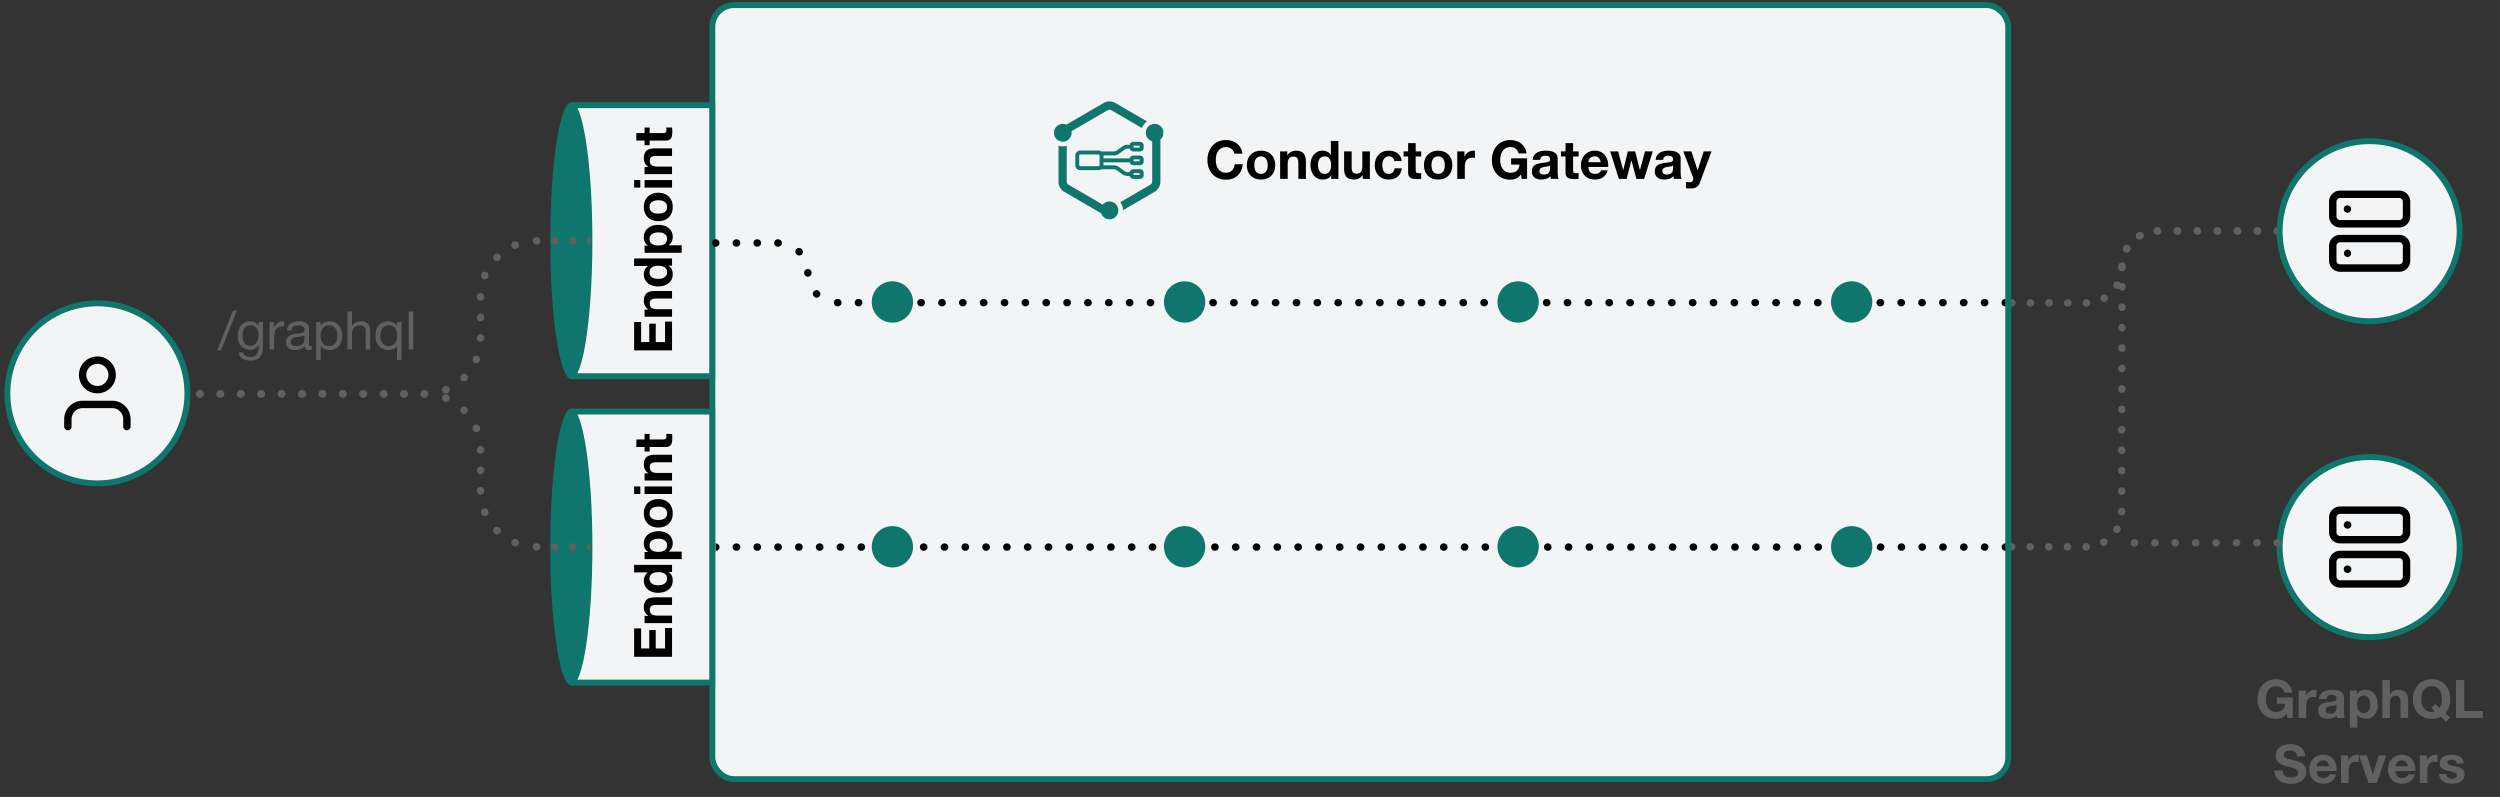 <?xml version="1.0" encoding="utf-8"?>
<svg viewBox="0 0 847 270" fill="none" xmlns="http://www.w3.org/2000/svg">
  <rect x="0" y="0" width="847" height="270" fill="#333333" stroke="none"/>
  <defs>
    <clipPath id="a">
      <path fill="#fff" transform="translate(357.143 34.353)" d="M0 0h36.982v39.941H0z" />
    </clipPath>
  </defs>
  <path fill-rule="evenodd" clip-rule="evenodd"
    d="M706.864 101.395h.04a1.248 1.248 0 0 1 1.252 1.246 1.252 1.252 0 0 1-1.248 1.254h-.093a1.249 1.249 0 1 1 .004-2.5h.045Zm-5.028 1.246a1.25 1.25 0 0 1-1.252 1.249h-.089c-.69 0-1.249-.56-1.248-1.251a1.253 1.253 0 0 1 1.252-1.249h.089c.691.001 1.25.561 1.248 1.251Zm-6.319-.004a1.253 1.253 0 0 1-1.253 1.249h-.089a1.25 1.25 0 0 1 .005-2.5h.089c.69 0 1.249.56 1.248 1.251Zm-6.32-.005a1.252 1.252 0 0 1-1.252 1.249h-.089a1.249 1.249 0 1 1 .004-2.5h.089c.69 0 1.249.56 1.248 1.251Zm-6.32-.005a1.251 1.251 0 0 1-1.252 1.249h-.044c-.691 0-1.249-.56-1.248-1.251a1.252 1.252 0 0 1 1.252-1.249h.044a1.249 1.249 0 0 1 1.248 1.251Zm28.871-.943a1.25 1.25 0 0 1 .464-1.706l.069-.04a1.25 1.25 0 1 1 1.257 2.16l-.084.049a1.25 1.25 0 0 1-1.706-.463Zm4.872-3.924a1.25 1.25 0 0 1-.449-1.71l.04-.068a1.25 1.25 0 1 1 2.168 1.243l-.049.085a1.25 1.25 0 0 1-1.71.45Zm2.258-5.832a1.249 1.249 0 0 1-1.246-1.254v-.042c0-.06.005-.12.013-.178a1.306 1.306 0 0 1-.013-.178V90.224a1.252 1.252 0 0 1 1.255-1.247c.69.002 1.248.563 1.245 1.254v.042c0 .06-.004.12-.012.178.008.058.012.118.012.178V90.681a1.25 1.25 0 0 1-1.254 1.247Zm.968-6.54a1.249 1.249 0 0 1-.462-1.705l.049-.085a1.25 1.25 0 1 1 2.159 1.259l-.04.069a1.25 1.25 0 0 1-1.706.463Zm3.924-4.868a1.25 1.25 0 0 1 .451-1.71l.084-.048a1.25 1.25 0 1 1 1.243 2.168l-.069.04a1.249 1.249 0 0 1-1.709-.45Zm5.83-2.255a1.251 1.251 0 0 1 1.246-1.255h.097c.691 0 1.25.56 1.249 1.25a1.252 1.252 0 0 1-1.251 1.25h-.088a1.248 1.248 0 0 1-1.253-1.245Zm8.031-1.255h.095c.691 0 1.25.56 1.249 1.25a1.252 1.252 0 0 1-1.251 1.25h-.096a1.25 1.25 0 0 1 .003-2.5Zm6.783 0h.095a1.251 1.251 0 0 1-.002 2.5h-.096a1.251 1.251 0 0 1 .003-2.5Zm6.783 0h.096a1.251 1.251 0 0 1-.003 2.5h-.095c-.691 0-1.25-.56-1.249-1.25.001-.69.561-1.25 1.251-1.25Zm6.783 0h.096a1.25 1.25 0 1 1-.003 2.5h-.095c-.691 0-1.25-.56-1.249-1.25.001-.69.561-1.25 1.251-1.25Zm6.783 0h.096a1.25 1.25 0 1 1-.003 2.5h-.095a1.249 1.249 0 1 1 .002-2.5Zm6.784 0h.047l-.002 2.5h-.048a1.25 1.25 0 1 1 .003-2.5Z"
    style="fill: rgb(96, 96, 96);" />
  <path fill-rule="evenodd" clip-rule="evenodd"
    d="M706.788 184.039h.04a1.25 1.25 0 0 1 .003 2.5h-.094a1.249 1.249 0 1 1 .007-2.5h.044Zm-5.031 1.242a1.251 1.251 0 0 1-1.253 1.248h-.089a1.248 1.248 0 0 1-1.247-1.252 1.252 1.252 0 0 1 1.253-1.248h.089a1.248 1.248 0 0 1 1.247 1.252Zm-6.322-.01a1.252 1.252 0 0 1-1.254 1.248h-.089a1.247 1.247 0 0 1-1.246-1.252 1.251 1.251 0 0 1 1.253-1.248h.089a1.25 1.25 0 0 1 1.247 1.252Zm-6.323-.01a1.25 1.25 0 0 1-1.253 1.248h-.089a1.248 1.248 0 0 1-1.247-1.252 1.252 1.252 0 0 1 1.253-1.248h.09c.69.001 1.248.562 1.246 1.252Zm-6.322-.01a1.251 1.251 0 0 1-1.253 1.248h-.045a1.249 1.249 0 1 1 .007-2.5h.044c.69.001 1.249.562 1.247 1.252Zm28.879-.917a1.251 1.251 0 0 1 .466-1.706l.069-.039a1.248 1.248 0 1 1 1.255 2.16l-.085.049c-.6.343-1.363.135-1.705-.464Zm4.874-3.916a1.25 1.25 0 0 1-.446-1.71l.04-.068a1.25 1.25 0 1 1 2.166 1.246l-.049.084a1.25 1.25 0 0 1-1.711.448Zm2.266-5.825a1.248 1.248 0 0 1-1.243-1.256v-.088a1.25 1.25 0 0 1 2.5.002v.097a1.252 1.252 0 0 1-1.257 1.245Zm.017-6.917c-.691 0-1.249-.56-1.248-1.25v-.098a1.25 1.25 0 1 1 2.5.002v.097a1.25 1.25 0 0 1-1.252 1.249Zm.012-6.92a1.249 1.249 0 0 1-1.248-1.251v-.098a1.25 1.25 0 1 1 2.5.002v.098a1.252 1.252 0 0 1-1.252 1.249Zm.012-6.921c-.691 0-1.249-.56-1.248-1.251v-.097a1.25 1.25 0 0 1 2.5.002v.097a1.25 1.25 0 0 1-1.252 1.249Zm.012-6.92a1.249 1.249 0 0 1-1.248-1.251v-.098a1.25 1.25 0 1 1 2.5.002v.098a1.252 1.252 0 0 1-1.252 1.249Zm.012-6.921a1.248 1.248 0 0 1-1.248-1.251v-.097a1.25 1.25 0 0 1 2.5.001v.098a1.251 1.251 0 0 1-1.252 1.249Zm.012-6.921c-.691 0-1.249-.56-1.248-1.251v-.097a1.249 1.249 0 1 1 2.5.002v.097a1.25 1.25 0 0 1-1.252 1.249Zm.012-6.92a1.249 1.249 0 0 1-1.248-1.251v-.098a1.25 1.25 0 1 1 2.5.002v.098a1.252 1.252 0 0 1-1.252 1.249Zm.012-6.921c-.691 0-1.249-.56-1.248-1.251v-.097a1.25 1.25 0 0 1 2.5.002v.097a1.25 1.25 0 0 1-1.252 1.249Zm.012-6.92a1.249 1.249 0 0 1-1.248-1.251v-.098a1.25 1.25 0 1 1 2.5.002v.098a1.252 1.252 0 0 1-1.252 1.249Zm.012-6.921a1.249 1.249 0 0 1-1.248-1.251v-.097a1.25 1.25 0 0 1 2.5.001v.098a1.251 1.251 0 0 1-1.252 1.249Zm.012-6.92c-.691-.001-1.249-.561-1.248-1.252v-.097a1.249 1.249 0 1 1 2.5.002v.097a1.251 1.251 0 0 1-1.252 1.25Zm.012-6.921c-.691 0-1.249-.56-1.248-1.251V90.2a1.252 1.252 0 0 1 1.257-1.244c.69.003 1.247.565 1.243 1.255v.089a1.251 1.251 0 0 1-1.252 1.249Zm.971-6.174a1.25 1.25 0 0 1-.46-1.706l.049-.085a1.25 1.25 0 1 1 2.158 1.261l-.04.069a1.25 1.25 0 0 1-1.707.461Zm3.924-4.86a1.25 1.25 0 0 1 .452-1.71l.084-.048a1.25 1.25 0 1 1 1.242 2.169l-.069.04a1.249 1.249 0 0 1-1.709-.45Zm5.824-2.251a1.252 1.252 0 0 1 1.247-1.255h.097a1.251 1.251 0 0 1-.003 2.5h-.088a1.249 1.249 0 0 1-1.253-1.245Zm8.02-1.255h.095a1.25 1.25 0 1 1-.002 2.5h-.096a1.25 1.25 0 1 1 .003-2.5Zm6.771 0h.095a1.251 1.251 0 0 1-.002 2.5h-.095a1.251 1.251 0 0 1 .002-2.5Zm6.771 0h.096a1.25 1.25 0 1 1-.003 2.5h-.095a1.25 1.25 0 1 1 .002-2.5Zm6.772 0h.095c.691 0 1.25.56 1.249 1.25a1.252 1.252 0 0 1-1.251 1.25h-.096a1.251 1.251 0 0 1 .003-2.5Zm6.771 0h.096a1.25 1.25 0 0 1-.003 2.5h-.095c-.691 0-1.25-.56-1.249-1.25.001-.69.561-1.25 1.251-1.25Zm6.772 0h.047l-.002 2.5h-.048a1.25 1.25 0 1 1 .003-2.5Z"
    style="fill: rgb(96, 96, 96);" />
  <rect x="241.349" y="1.734" width="439.036" height="262.235" rx="7.318" fill="#F3F4F6" stroke="#0F766E"
    stroke-width="2" />
  <path
    d="M 418.202 52.066 L 420.938 52.066 C 420.854 51.322 420.65 50.662 420.326 50.086 C 420.016 49.526 419.593 49.035 419.084 48.646 C 418.581 48.244 418.007 47.939 417.392 47.746 C 416.746 47.539 416.072 47.435 415.394 47.44 C 414.41 47.44 413.522 47.614 412.73 47.962 C 411.973 48.293 411.298 48.784 410.75 49.402 C 410.199 50.034 409.777 50.768 409.508 51.562 C 409.213 52.419 409.067 53.32 409.076 54.226 C 409.076 55.162 409.22 56.038 409.508 56.854 C 409.78 57.631 410.202 58.346 410.75 58.96 C 411.29 59.56 411.95 60.034 412.73 60.382 C 413.522 60.718 414.41 60.886 415.394 60.886 C 416.186 60.886 416.912 60.766 417.572 60.526 C 418.212 60.298 418.8 59.943 419.3 59.482 C 419.801 59.013 420.205 58.451 420.488 57.826 C 420.788 57.178 420.974 56.452 421.046 55.648 L 418.31 55.648 C 418.202 56.512 417.902 57.208 417.41 57.736 C 416.93 58.264 416.258 58.528 415.394 58.528 C 414.758 58.528 414.218 58.408 413.774 58.168 C 413.342 57.927 412.972 57.588 412.694 57.178 C 412.414 56.76 412.207 56.298 412.082 55.81 C 411.962 55.291 411.901 54.759 411.902 54.226 C 411.902 53.662 411.962 53.116 412.082 52.588 C 412.214 52.06 412.418 51.592 412.694 51.184 C 412.97 50.764 413.33 50.434 413.774 50.194 C 414.218 49.942 414.758 49.816 415.394 49.816 C 415.742 49.816 416.072 49.876 416.384 49.996 C 417.009 50.2 417.539 50.621 417.878 51.184 C 418.046 51.448 418.154 51.742 418.202 52.066 Z M 424.974 55.954 C 424.974 55.582 425.01 55.216 425.082 54.856 C 425.145 54.519 425.267 54.196 425.442 53.902 C 425.622 53.626 425.856 53.404 426.144 53.236 C 426.432 53.056 426.792 52.966 427.224 52.966 C 427.656 52.966 428.016 53.056 428.304 53.236 C 428.604 53.404 428.838 53.626 429.006 53.902 C 429.186 54.178 429.312 54.496 429.384 54.856 C 429.529 55.581 429.529 56.327 429.384 57.052 C 429.316 57.39 429.188 57.713 429.006 58.006 C 428.834 58.286 428.592 58.515 428.304 58.672 C 428.016 58.84 427.656 58.924 427.224 58.924 C 426.792 58.924 426.432 58.84 426.144 58.672 C 425.861 58.508 425.62 58.28 425.442 58.006 C 425.271 57.71 425.149 57.387 425.082 57.052 C 425.01 56.69 424.974 56.323 424.974 55.954 Z M 422.418 55.954 C 422.418 56.698 422.532 57.37 422.76 57.97 C 422.988 58.57 423.312 59.086 423.732 59.518 C 424.152 59.938 424.656 60.262 425.244 60.49 C 425.832 60.718 426.492 60.832 427.224 60.832 C 427.956 60.832 428.616 60.718 429.204 60.49 C 429.804 60.262 430.314 59.938 430.734 59.518 C 431.154 59.086 431.478 58.57 431.706 57.97 C 431.934 57.37 432.048 56.698 432.048 55.954 C 432.048 55.21 431.934 54.538 431.706 53.938 C 431.498 53.358 431.166 52.829 430.734 52.39 C 430.303 51.951 429.781 51.613 429.204 51.4 C 428.616 51.16 427.956 51.04 427.224 51.04 C 426.492 51.04 425.832 51.16 425.244 51.4 C 424.086 51.843 423.178 52.77 422.76 53.938 C 422.532 54.538 422.418 55.21 422.418 55.954 Z M 433.71 51.292 L 433.71 60.598 L 436.266 60.598 L 436.266 55.72 C 436.266 54.772 436.422 54.094 436.734 53.686 C 437.046 53.266 437.55 53.056 438.246 53.056 C 438.858 53.056 439.284 53.248 439.524 53.632 C 439.764 54.004 439.884 54.574 439.884 55.342 L 439.884 60.598 L 442.44 60.598 L 442.44 54.874 C 442.44 54.298 442.386 53.776 442.278 53.308 C 442.182 52.828 442.008 52.426 441.756 52.102 C 441.504 51.766 441.156 51.508 440.712 51.328 C 440.28 51.136 439.722 51.04 439.038 51.04 C 438.498 51.04 437.97 51.166 437.454 51.418 C 436.938 51.658 436.518 52.048 436.194 52.588 L 436.14 52.588 L 436.14 51.292 L 433.71 51.292 Z M 450.985 55.918 C 450.985 56.302 450.949 56.674 450.877 57.034 C 450.805 57.394 450.685 57.718 450.517 58.006 C 450.349 58.282 450.114 58.511 449.833 58.672 C 449.557 58.84 449.209 58.924 448.789 58.924 C 448.393 58.924 448.051 58.84 447.763 58.672 C 447.487 58.492 447.248 58.259 447.061 57.988 C 446.876 57.688 446.742 57.36 446.665 57.016 C 446.582 56.662 446.539 56.3 446.539 55.936 C 446.539 55.552 446.575 55.186 446.647 54.838 C 446.731 54.478 446.857 54.16 447.025 53.884 C 447.205 53.608 447.439 53.386 447.727 53.218 C 448.015 53.05 448.369 52.966 448.789 52.966 C 449.209 52.966 449.557 53.05 449.833 53.218 C 450.109 53.386 450.331 53.608 450.499 53.884 C 450.679 54.148 450.805 54.46 450.877 54.82 C 450.949 55.168 450.985 55.534 450.985 55.918 Z M 451.021 59.41 L 451.021 60.598 L 453.451 60.598 L 453.451 47.746 L 450.895 47.746 L 450.895 52.426 L 450.859 52.426 C 450.574 51.973 450.161 51.616 449.671 51.4 C 449.184 51.161 448.648 51.038 448.105 51.04 C 447.421 51.04 446.821 51.178 446.305 51.454 C 445.8 51.709 445.358 52.071 445.009 52.516 C 444.673 52.96 444.415 53.476 444.235 54.064 C 444.066 54.649 443.981 55.255 443.983 55.864 C 443.983 56.512 444.067 57.136 444.235 57.736 C 444.415 58.336 444.673 58.87 445.009 59.338 C 445.357 59.794 445.795 60.16 446.323 60.436 C 446.851 60.7 447.463 60.832 448.159 60.832 C 448.771 60.832 449.317 60.724 449.797 60.508 C 450.289 60.28 450.685 59.914 450.985 59.41 L 451.021 59.41 Z M 464.113 60.598 L 464.113 51.292 L 461.557 51.292 L 461.557 56.17 C 461.557 57.118 461.401 57.802 461.089 58.222 C 460.777 58.63 460.273 58.834 459.577 58.834 C 458.965 58.834 458.539 58.648 458.299 58.276 C 458.059 57.892 457.939 57.316 457.939 56.548 L 457.939 51.292 L 455.383 51.292 L 455.383 57.016 C 455.383 57.592 455.431 58.12 455.527 58.6 C 455.635 59.068 455.815 59.47 456.067 59.806 C 456.337 60.143 456.691 60.404 457.093 60.562 C 457.537 60.742 458.101 60.832 458.785 60.832 C 459.325 60.832 459.853 60.712 460.369 60.472 C 460.885 60.232 461.305 59.842 461.629 59.302 L 461.683 59.302 L 461.683 60.598 L 464.113 60.598 Z M 472.389 54.568 L 474.891 54.568 C 474.855 53.968 474.711 53.452 474.459 53.02 C 474.215 52.585 473.877 52.21 473.469 51.922 C 473.059 51.615 472.595 51.389 472.101 51.256 C 471.586 51.11 471.052 51.038 470.517 51.04 C 469.761 51.04 469.089 51.166 468.501 51.418 C 467.931 51.657 467.421 52.02 467.007 52.48 C 466.599 52.924 466.287 53.458 466.071 54.082 C 465.862 54.727 465.759 55.402 465.765 56.08 C 465.765 56.776 465.879 57.418 466.107 58.006 C 466.335 58.582 466.653 59.08 467.061 59.5 C 467.469 59.92 467.961 60.25 468.537 60.49 C 469.125 60.718 469.767 60.832 470.463 60.832 C 471.699 60.832 472.713 60.508 473.505 59.86 C 474.297 59.212 474.777 58.27 474.945 57.034 L 472.479 57.034 C 472.395 57.61 472.185 58.072 471.849 58.42 C 471.525 58.756 471.057 58.924 470.445 58.924 C 470.049 58.924 469.713 58.834 469.437 58.654 C 469.166 58.479 468.938 58.245 468.771 57.97 C 468.611 57.67 468.496 57.349 468.429 57.016 C 468.286 56.333 468.286 55.629 468.429 54.946 C 468.501 54.586 468.621 54.262 468.789 53.974 C 468.969 53.674 469.197 53.434 469.473 53.254 C 469.749 53.062 470.091 52.966 470.499 52.966 C 471.591 52.966 472.221 53.5 472.389 54.568 Z M 479.629 51.292 L 479.629 48.502 L 477.073 48.502 L 477.073 51.292 L 475.525 51.292 L 475.525 53.002 L 477.073 53.002 L 477.073 58.492 C 477.073 58.96 477.151 59.338 477.307 59.626 C 477.463 59.914 477.673 60.136 477.937 60.292 C 478.213 60.448 478.525 60.55 478.873 60.598 C 479.233 60.658 479.611 60.688 480.007 60.688 C 480.259 60.688 480.517 60.682 480.781 60.67 C 481.045 60.658 481.285 60.634 481.501 60.598 L 481.501 58.618 C 481.376 58.643 481.25 58.661 481.123 58.672 C 480.991 58.684 480.853 58.69 480.709 58.69 C 480.277 58.69 479.989 58.618 479.845 58.474 C 479.701 58.33 479.629 58.042 479.629 57.61 L 479.629 53.002 L 481.501 53.002 L 481.501 51.292 L 479.629 51.292 Z M 484.985 55.954 C 484.985 55.582 485.021 55.216 485.093 54.856 C 485.156 54.519 485.278 54.196 485.453 53.902 C 485.633 53.626 485.867 53.404 486.155 53.236 C 486.443 53.056 486.803 52.966 487.235 52.966 C 487.667 52.966 488.027 53.056 488.315 53.236 C 488.615 53.404 488.849 53.626 489.017 53.902 C 489.197 54.178 489.323 54.496 489.395 54.856 C 489.54 55.581 489.54 56.327 489.395 57.052 C 489.327 57.39 489.199 57.713 489.017 58.006 C 488.845 58.286 488.603 58.515 488.315 58.672 C 488.027 58.84 487.667 58.924 487.235 58.924 C 486.803 58.924 486.443 58.84 486.155 58.672 C 485.872 58.508 485.631 58.28 485.453 58.006 C 485.282 57.71 485.16 57.387 485.093 57.052 C 485.021 56.69 484.985 56.323 484.985 55.954 Z M 482.429 55.954 C 482.429 56.698 482.543 57.37 482.771 57.97 C 482.999 58.57 483.323 59.086 483.743 59.518 C 484.163 59.938 484.667 60.262 485.255 60.49 C 485.843 60.718 486.503 60.832 487.235 60.832 C 487.967 60.832 488.627 60.718 489.215 60.49 C 489.815 60.262 490.325 59.938 490.745 59.518 C 491.165 59.086 491.489 58.57 491.717 57.97 C 491.945 57.37 492.059 56.698 492.059 55.954 C 492.059 55.21 491.945 54.538 491.717 53.938 C 491.509 53.358 491.177 52.829 490.745 52.39 C 490.314 51.951 489.792 51.613 489.215 51.4 C 488.627 51.16 487.967 51.04 487.235 51.04 C 486.503 51.04 485.843 51.16 485.255 51.4 C 484.097 51.843 483.189 52.77 482.771 53.938 C 482.543 54.538 482.429 55.21 482.429 55.954 Z M 493.721 51.292 L 493.721 60.598 L 496.277 60.598 L 496.277 56.404 C 496.277 55.984 496.319 55.594 496.403 55.234 C 496.477 54.897 496.617 54.579 496.817 54.298 C 497.021 54.022 497.285 53.806 497.609 53.65 C 497.933 53.494 498.329 53.416 498.797 53.416 C 498.953 53.416 499.115 53.428 499.283 53.452 C 499.451 53.464 499.595 53.482 499.715 53.506 L 499.715 51.13 C 499.511 51.07 499.325 51.04 499.157 51.04 C 498.833 51.04 498.521 51.088 498.221 51.184 C 497.921 51.28 497.639 51.418 497.375 51.598 C 497.108 51.768 496.871 51.981 496.673 52.228 C 496.469 52.468 496.307 52.732 496.187 53.02 L 496.151 53.02 L 496.151 51.292 L 493.721 51.292 Z M 515.285 59.14 L 515.573 60.598 L 517.373 60.598 L 517.373 53.65 L 511.973 53.65 L 511.973 55.756 L 514.817 55.756 C 514.733 56.656 514.433 57.346 513.917 57.826 C 513.413 58.294 512.693 58.528 511.757 58.528 C 511.121 58.528 510.581 58.408 510.137 58.168 C 509.705 57.927 509.335 57.588 509.057 57.178 C 508.777 56.76 508.57 56.298 508.445 55.81 C 508.325 55.291 508.264 54.759 508.265 54.226 C 508.265 53.662 508.325 53.116 508.445 52.588 C 508.577 52.06 508.781 51.592 509.057 51.184 C 509.333 50.764 509.693 50.434 510.137 50.194 C 510.581 49.942 511.121 49.816 511.757 49.816 C 512.441 49.816 513.023 49.996 513.503 50.356 C 513.983 50.716 514.307 51.256 514.475 51.976 L 517.175 51.976 C 517.103 51.244 516.905 50.596 516.581 50.032 C 516.267 49.479 515.844 48.996 515.339 48.61 C 514.839 48.222 514.271 47.929 513.665 47.746 C 513.05 47.541 512.405 47.438 511.757 47.44 C 510.773 47.44 509.885 47.614 509.093 47.962 C 508.336 48.293 507.661 48.784 507.113 49.402 C 506.562 50.034 506.14 50.768 505.871 51.562 C 505.576 52.419 505.43 53.32 505.439 54.226 C 505.439 55.162 505.583 56.038 505.871 56.854 C 506.143 57.631 506.565 58.346 507.113 58.96 C 507.653 59.56 508.313 60.034 509.093 60.382 C 509.885 60.718 510.773 60.886 511.757 60.886 C 512.381 60.886 512.999 60.76 513.611 60.508 C 514.223 60.244 514.781 59.788 515.285 59.14 Z M 519.277 54.154 C 519.313 53.554 519.463 53.056 519.727 52.66 C 519.991 52.264 520.327 51.946 520.735 51.706 C 521.158 51.46 521.621 51.29 522.103 51.202 C 522.612 51.095 523.131 51.04 523.651 51.04 C 524.119 51.04 524.593 51.076 525.073 51.148 C 525.553 51.208 525.991 51.334 526.387 51.526 C 526.783 51.718 527.107 51.988 527.359 52.336 C 527.611 52.672 527.737 53.122 527.737 53.686 L 527.737 58.528 C 527.737 58.948 527.761 59.35 527.809 59.734 C 527.857 60.118 527.941 60.406 528.061 60.598 L 525.469 60.598 C 525.421 60.456 525.379 60.312 525.343 60.166 C 525.319 60.011 525.301 59.855 525.289 59.698 C 524.893 60.111 524.397 60.415 523.849 60.58 C 523.301 60.747 522.73 60.832 522.157 60.832 C 521.713 60.832 521.299 60.778 520.915 60.67 C 520.549 60.571 520.206 60.4 519.907 60.166 C 519.616 59.934 519.382 59.639 519.223 59.302 C 519.067 58.954 518.989 58.54 518.989 58.06 C 518.989 57.532 519.079 57.1 519.259 56.764 C 519.451 56.416 519.691 56.14 519.979 55.936 C 520.279 55.732 520.615 55.582 520.987 55.486 C 521.366 55.379 521.75 55.295 522.139 55.234 C 522.523 55.174 522.901 55.126 523.273 55.09 C 523.607 55.06 523.937 55.006 524.263 54.928 C 524.551 54.856 524.779 54.754 524.947 54.622 C 525.115 54.478 525.193 54.274 525.181 54.01 C 525.181 53.734 525.133 53.518 525.037 53.362 C 524.96 53.201 524.834 53.069 524.677 52.984 C 524.52 52.883 524.341 52.822 524.155 52.804 C 523.947 52.767 523.736 52.749 523.525 52.75 C 523.021 52.75 522.625 52.858 522.337 53.074 C 522.049 53.29 521.881 53.65 521.833 54.154 L 519.277 54.154 Z M 525.181 56.044 C 525.059 56.148 524.919 56.227 524.767 56.278 C 524.611 56.326 524.437 56.368 524.245 56.404 C 524.065 56.44 523.873 56.47 523.669 56.494 C 523.465 56.518 523.261 56.548 523.057 56.584 C 522.862 56.621 522.67 56.669 522.481 56.728 C 522.301 56.788 522.139 56.872 521.995 56.98 C 521.863 57.076 521.755 57.202 521.671 57.358 C 521.581 57.543 521.537 57.747 521.545 57.952 C 521.545 58.18 521.587 58.372 521.671 58.528 C 521.755 58.684 521.869 58.81 522.013 58.906 C 522.157 58.99 522.325 59.05 522.517 59.086 C 522.709 59.122 522.907 59.14 523.111 59.14 C 523.615 59.14 524.005 59.056 524.281 58.888 C 524.557 58.72 524.761 58.522 524.893 58.294 C 525.025 58.054 525.103 57.814 525.127 57.574 C 525.163 57.334 525.181 57.142 525.181 56.998 L 525.181 56.044 Z M 532.961 51.292 L 532.961 48.502 L 530.405 48.502 L 530.405 51.292 L 528.857 51.292 L 528.857 53.002 L 530.405 53.002 L 530.405 58.492 C 530.405 58.96 530.483 59.338 530.639 59.626 C 530.795 59.914 531.005 60.136 531.269 60.292 C 531.545 60.448 531.857 60.55 532.205 60.598 C 532.565 60.658 532.943 60.688 533.339 60.688 C 533.591 60.688 533.849 60.682 534.113 60.67 C 534.377 60.658 534.617 60.634 534.833 60.598 L 534.833 58.618 C 534.708 58.643 534.582 58.661 534.455 58.672 C 534.323 58.684 534.185 58.69 534.041 58.69 C 533.609 58.69 533.321 58.618 533.177 58.474 C 533.033 58.33 532.961 58.042 532.961 57.61 L 532.961 53.002 L 534.833 53.002 L 534.833 51.292 L 532.961 51.292 Z M 542.313 54.946 L 538.155 54.946 C 538.172 54.739 538.208 54.534 538.263 54.334 C 538.335 54.106 538.449 53.89 538.605 53.686 C 538.783 53.474 539.004 53.302 539.253 53.182 C 539.529 53.038 539.871 52.966 540.279 52.966 C 540.903 52.966 541.365 53.134 541.665 53.47 C 541.977 53.806 542.193 54.298 542.313 54.946 Z M 538.155 56.566 L 544.869 56.566 C 544.919 55.871 544.858 55.172 544.689 54.496 C 544.532 53.859 544.251 53.26 543.861 52.732 C 543.487 52.214 542.993 51.794 542.421 51.508 C 541.833 51.196 541.143 51.04 540.351 51.04 C 539.643 51.04 538.995 51.166 538.407 51.418 C 537.831 51.67 537.333 52.018 536.913 52.462 C 536.493 52.894 536.169 53.41 535.941 54.01 C 535.709 54.632 535.593 55.291 535.599 55.954 C 535.599 56.674 535.707 57.334 535.923 57.934 C 536.151 58.534 536.469 59.05 536.877 59.482 C 537.285 59.914 537.783 60.25 538.371 60.49 C 538.959 60.718 539.619 60.832 540.351 60.832 C 541.407 60.832 542.307 60.592 543.051 60.112 C 543.795 59.632 544.347 58.834 544.707 57.718 L 542.457 57.718 C 542.373 58.006 542.145 58.282 541.773 58.546 C 541.401 58.798 540.957 58.924 540.441 58.924 C 539.721 58.924 539.169 58.738 538.785 58.366 C 538.401 57.994 538.191 57.394 538.155 56.566 Z M 557.023 60.598 L 559.957 51.292 L 557.329 51.292 L 555.619 57.592 L 555.583 57.592 L 553.999 51.292 L 551.515 51.292 L 549.967 57.61 L 549.931 57.61 L 548.221 51.292 L 545.521 51.292 L 548.473 60.598 L 551.119 60.598 L 552.703 54.352 L 552.739 54.352 L 554.395 60.598 L 557.023 60.598 Z M 560.937 54.154 C 560.973 53.554 561.123 53.056 561.387 52.66 C 561.651 52.264 561.987 51.946 562.395 51.706 C 562.818 51.46 563.281 51.29 563.763 51.202 C 564.272 51.095 564.791 51.04 565.311 51.04 C 565.779 51.04 566.253 51.076 566.733 51.148 C 567.213 51.208 567.651 51.334 568.047 51.526 C 568.443 51.718 568.767 51.988 569.019 52.336 C 569.271 52.672 569.397 53.122 569.397 53.686 L 569.397 58.528 C 569.397 58.948 569.421 59.35 569.469 59.734 C 569.517 60.118 569.601 60.406 569.721 60.598 L 567.129 60.598 C 567.081 60.456 567.039 60.312 567.003 60.166 C 566.979 60.011 566.961 59.855 566.949 59.698 C 566.553 60.111 566.057 60.415 565.509 60.58 C 564.961 60.747 564.39 60.832 563.817 60.832 C 563.373 60.832 562.959 60.778 562.575 60.67 C 562.209 60.571 561.866 60.4 561.567 60.166 C 561.276 59.934 561.042 59.639 560.883 59.302 C 560.727 58.954 560.649 58.54 560.649 58.06 C 560.649 57.532 560.739 57.1 560.919 56.764 C 561.111 56.416 561.351 56.14 561.639 55.936 C 561.939 55.732 562.275 55.582 562.647 55.486 C 563.026 55.379 563.41 55.295 563.799 55.234 C 564.183 55.174 564.561 55.126 564.933 55.09 C 565.267 55.06 565.597 55.006 565.923 54.928 C 566.211 54.856 566.439 54.754 566.607 54.622 C 566.775 54.478 566.853 54.274 566.841 54.01 C 566.841 53.734 566.793 53.518 566.697 53.362 C 566.62 53.201 566.494 53.069 566.337 52.984 C 566.18 52.883 566.001 52.822 565.815 52.804 C 565.607 52.767 565.396 52.749 565.185 52.75 C 564.681 52.75 564.285 52.858 563.997 53.074 C 563.709 53.29 563.541 53.65 563.493 54.154 L 560.937 54.154 Z M 566.841 56.044 C 566.719 56.148 566.579 56.227 566.427 56.278 C 566.271 56.326 566.097 56.368 565.905 56.404 C 565.725 56.44 565.533 56.47 565.329 56.494 C 565.125 56.518 564.921 56.548 564.717 56.584 C 564.522 56.621 564.33 56.669 564.141 56.728 C 563.961 56.788 563.799 56.872 563.655 56.98 C 563.523 57.076 563.415 57.202 563.331 57.358 C 563.241 57.543 563.197 57.747 563.205 57.952 C 563.205 58.18 563.247 58.372 563.331 58.528 C 563.415 58.684 563.529 58.81 563.673 58.906 C 563.817 58.99 563.985 59.05 564.177 59.086 C 564.369 59.122 564.567 59.14 564.771 59.14 C 565.275 59.14 565.665 59.056 565.941 58.888 C 566.217 58.72 566.421 58.522 566.553 58.294 C 566.685 58.054 566.763 57.814 566.787 57.574 C 566.823 57.334 566.841 57.142 566.841 56.998 L 566.841 56.044 Z M 575.971 61.75 L 579.859 51.292 L 577.213 51.292 L 575.179 57.664 L 575.143 57.664 L 573.037 51.292 L 570.319 51.292 L 573.577 60.022 C 573.649 60.202 573.685 60.394 573.685 60.598 C 573.685 60.874 573.601 61.126 573.433 61.354 C 573.277 61.582 573.031 61.714 572.695 61.75 C 572.443 61.762 572.19 61.756 571.939 61.732 L 571.201 61.66 L 571.201 63.766 C 571.465 63.79 571.723 63.808 571.975 63.82 C 572.239 63.844 572.503 63.856 572.767 63.856 C 573.643 63.856 574.327 63.694 574.819 63.37 C 575.311 63.046 575.695 62.506 575.971 61.75 Z"
    fill="#000" />
  <g clip-path="url(#a)" fill="#0F766E">
    <path fill-rule="evenodd" clip-rule="evenodd"
      d="M358.615 49.346c.459.155.954.244 1.465.244a4.63 4.63 0 0 0 1.324-.2v12.138c0 .429.229.828.599 1.043l11.605 6.753a2.978 2.978 0 0 1 2.271-1.058c.991 0 1.864.488 2.411 1.235.007.015.022.03.029.037a3.4 3.4 0 0 1 .111.17l.037.067c.03.052.06.104.089.163l.045.089.066.155.044.11c.015.045.03.097.045.149.015.044.022.096.037.14l.029.133c.015.06.023.119.03.178 0 .037.015.067.015.104.007.096.015.192.015.295 0 .156-.015.311-.037.459v.06c-.252 1.412-1.48 2.492-2.952 2.492a2.992 2.992 0 0 1-2.832-2.05l-12.449-7.24a4.02 4.02 0 0 1-1.997-3.477V49.346Zm32.574-7.382c1.65 0 2.988 1.354 2.988 3.01 0 .903-.399 1.717-1.028 2.264v14.29a4.017 4.017 0 0 1-1.997 3.476l-10.688 6.213a4.675 4.675 0 0 0-.917-2.714l10.215-5.94c.37-.214.599-.613.599-1.042V47.867a3.015 3.015 0 0 1-1.583-4.675c0-.007.015-.015.015-.022.066-.089.14-.185.222-.266v-.015c.177-.17.355-.326.554-.451.023-.015.045-.03.067-.037.081-.045.163-.096.244-.133.022-.015.052-.023.074-.037a4.32 4.32 0 0 1 .326-.126l.214-.06c.222-.051.451-.08.688-.08h.007Zm-15.303-7.61c.688 0 1.376.177 1.997.54l10.755 6.25a4.609 4.609 0 0 0-1.739 2.233l-10.414-6.05a1.235 1.235 0 0 0-.599-.163 1.16 1.16 0 0 0-.599.163l-12.263 7.13a3.026 3.026 0 0 1-1.916 3.35c-.007 0-.015 0-.03.008-.088.03-.185.06-.273.081l-.06.015c-.088.022-.177.037-.266.052h-.074c-.111.022-.222.03-.333.03a2.97 2.97 0 0 1-.458-.038c-.089-.014-.178-.03-.266-.051-.03 0-.052-.015-.082-.022a2.948 2.948 0 0 1-.666-.274l-.177-.111a3.008 3.008 0 0 1-1.346-2.515c.015-1.664 1.353-3.018 3.003-3.018.429 0 .836.09 1.205.26l12.604-7.33a4.008 4.008 0 0 1 1.997-.54Z" />
    <path
      d="m379.141 52.06 1.915-1.39a1.66 1.66 0 0 1 .977-.318h.732c.096.547.606.969 1.235.969h2.219c.688 0 1.25-.518 1.25-1.146v-.977c0-.636-.562-1.146-1.25-1.146H384c-.621 0-1.139.421-1.235.976h-.732c-.637 0-1.243.2-1.753.57l-1.916 1.39a1.657 1.657 0 0 1-.976.318h-4.246a1.694 1.694 0 0 0-.954-.296h-6.198c-.925 0-1.679.755-1.679 1.68v3.276c0 .925.754 1.679 1.679 1.679h6.198c.355 0 .68-.111.954-.296h4.246c.355 0 .687.111.976.318l1.916 1.39c.51.37 1.124.57 1.753.57h.732c.096.547.606.97 1.235.97h2.219c.688 0 1.25-.519 1.25-1.147v-.977c0-.636-.562-1.146-1.25-1.146H384c-.621 0-1.139.422-1.235.969h-.732a1.66 1.66 0 0 1-.977-.318l-1.915-1.39a2.974 2.974 0 0 0-1.753-.57h-3.528v-1.021h8.897c.097.547.607.969 1.236.969h2.219c.687 0 1.25-.518 1.25-1.147v-.976c0-.636-.563-1.146-1.25-1.146h-2.219c-.622 0-1.139.421-1.236.976h-8.897v-1.021h3.528c.636 0 1.242-.2 1.753-.57v-.021Zm4.933-2.677h2.056v.614h-2.056v-.614Zm0 9.268h2.056v.614h-2.056v-.614Zm0-4.638h2.056v.614h-2.056v-.614Zm-11.886 2.293h-6.198a.347.347 0 0 1-.348-.347v-3.277c0-.192.155-.348.348-.348h6.198c.192 0 .348.156.348.348v3.276a.348.348 0 0 1-.348.348Z" />
  </g>
  <path
    d="m774.696 241.808.288 1.458h1.8v-6.948h-5.4v2.106h2.844c-.084.9-.384 1.59-.9 2.07-.504.468-1.224.702-2.16.702-.636 0-1.176-.12-1.62-.36a3.174 3.174 0 0 1-1.08-.99 4.418 4.418 0 0 1-.612-1.368 6.97 6.97 0 0 1-.18-1.584c0-.564.06-1.11.18-1.638.132-.528.336-.996.612-1.404.276-.42.636-.75 1.08-.99.444-.252.984-.378 1.62-.378.684 0 1.266.18 1.746.54.48.36.804.9.972 1.62h2.7c-.072-.732-.27-1.38-.594-1.944a4.726 4.726 0 0 0-1.242-1.422 5.16 5.16 0 0 0-1.674-.864 5.994 5.994 0 0 0-1.908-.306c-.984 0-1.872.174-2.664.522a5.7 5.7 0 0 0-1.98 1.44 6.404 6.404 0 0 0-1.242 2.16 7.952 7.952 0 0 0-.432 2.664c0 .936.144 1.812.432 2.628a6.272 6.272 0 0 0 1.242 2.106c.54.6 1.2 1.074 1.98 1.422.792.336 1.68.504 2.664.504.624 0 1.242-.126 1.854-.378.612-.264 1.17-.72 1.674-1.368Zm4.1-7.848v9.306h2.556v-4.194c0-.42.042-.81.126-1.17a2.56 2.56 0 0 1 .414-.936c.204-.276.468-.492.792-.648.324-.156.72-.234 1.188-.234.156 0 .318.012.486.036.168.012.312.03.432.054v-2.376c-.204-.06-.39-.09-.558-.09-.324 0-.636.048-.936.144-.3.096-.582.234-.846.414a2.91 2.91 0 0 0-.702.63c-.204.24-.366.504-.486.792h-.036v-1.728h-2.43Zm6.888 2.862c.036-.6.186-1.098.45-1.494.264-.396.6-.714 1.008-.954a4.24 4.24 0 0 1 1.368-.504 7.538 7.538 0 0 1 1.548-.162c.468 0 .942.036 1.422.108.48.06.918.186 1.314.378s.72.462.972.81c.252.336.378.786.378 1.35v4.842c0 .42.024.822.072 1.206.048.384.132.672.252.864h-2.592a5.861 5.861 0 0 1-.126-.432 6.208 6.208 0 0 1-.054-.468 3.33 3.33 0 0 1-1.44.882 5.78 5.78 0 0 1-1.692.252c-.444 0-.858-.054-1.242-.162a2.844 2.844 0 0 1-1.008-.504 2.432 2.432 0 0 1-.684-.864c-.156-.348-.234-.762-.234-1.242 0-.528.09-.96.27-1.296.192-.348.432-.624.72-.828.3-.204.636-.354 1.008-.45a9.894 9.894 0 0 1 1.152-.252c.384-.06.762-.108 1.134-.144a6.82 6.82 0 0 0 .99-.162c.288-.072.516-.174.684-.306.168-.144.246-.348.234-.612 0-.276-.048-.492-.144-.648a.846.846 0 0 0-.36-.378 1.174 1.174 0 0 0-.522-.18 3.424 3.424 0 0 0-.63-.054c-.504 0-.9.108-1.188.324-.288.216-.456.576-.504 1.08h-2.556Zm5.904 1.89a1.246 1.246 0 0 1-.414.234c-.156.048-.33.09-.522.126-.18.036-.372.066-.576.09-.204.024-.408.054-.612.09a5.05 5.05 0 0 0-.576.144c-.18.06-.342.144-.486.252-.132.096-.24.222-.324.378a1.245 1.245 0 0 0-.126.594c0 .228.042.42.126.576.084.156.198.282.342.378.144.084.312.144.504.18.192.036.39.054.594.054.504 0 .894-.084 1.17-.252.276-.168.48-.366.612-.594.132-.24.21-.48.234-.72.036-.24.054-.432.054-.576v-.954Zm9.238 2.88c-.408 0-.756-.084-1.044-.252a2.142 2.142 0 0 1-.702-.648 3.236 3.236 0 0 1-.378-.954 5.678 5.678 0 0 1 0-2.214 2.92 2.92 0 0 1 .36-.954c.18-.276.408-.498.684-.666.288-.18.642-.27 1.062-.27.408 0 .75.09 1.026.27.288.168.522.396.702.684.18.276.306.594.378.954.084.36.126.726.126 1.098 0 .372-.036.738-.108 1.098-.072.36-.198.678-.378.954-.168.264-.396.48-.684.648-.276.168-.624.252-1.044.252Zm-4.698-7.632v12.564h2.556v-4.41h.036c.312.456.708.804 1.188 1.044a3.763 3.763 0 0 0 1.602.342c.684 0 1.278-.132 1.782-.396a3.678 3.678 0 0 0 1.278-1.062 4.49 4.49 0 0 0 .774-1.53 6.396 6.396 0 0 0 .252-1.8c0-.66-.084-1.29-.252-1.89a4.629 4.629 0 0 0-.774-1.602 3.902 3.902 0 0 0-1.314-1.098c-.528-.276-1.158-.414-1.89-.414-.576 0-1.104.114-1.584.342-.48.228-.876.594-1.188 1.098h-.036v-1.188h-2.43Zm11.004-3.546v12.852h2.556v-4.878c0-.948.156-1.626.468-2.034.312-.42.816-.63 1.512-.63.612 0 1.038.192 1.278.576.24.372.36.942.36 1.71v5.256h2.556v-5.724c0-.576-.054-1.098-.162-1.566-.096-.48-.27-.882-.522-1.206-.252-.336-.6-.594-1.044-.774-.432-.192-.99-.288-1.674-.288-.48 0-.972.126-1.476.378-.504.24-.918.63-1.242 1.17h-.054v-4.842h-2.556Zm19.4 9.432c.24-.324.432-.726.576-1.206.144-.48.216-1.062.216-1.746 0-.564-.066-1.11-.198-1.638a4.101 4.101 0 0 0-.594-1.404 2.952 2.952 0 0 0-1.08-.99c-.444-.252-.984-.378-1.62-.378-.636 0-1.176.126-1.62.378-.444.24-.804.57-1.08.99-.276.408-.48.876-.612 1.404a7.368 7.368 0 0 0-.18 1.638c0 .54.06 1.068.18 1.584.132.504.336.96.612 1.368.276.408.636.738 1.08.99.444.24.984.36 1.62.36.3 0 .528-.012.684-.036.156-.024.306-.072.45-.144l-1.206-1.098 1.314-1.404 1.458 1.332Zm.414 2.97c-.852.492-1.89.738-3.114.738-.984 0-1.872-.168-2.664-.504a5.81 5.81 0 0 1-1.98-1.422 6.272 6.272 0 0 1-1.242-2.106 7.84 7.84 0 0 1-.432-2.628c0-.96.144-1.848.432-2.664a6.404 6.404 0 0 1 1.242-2.16 5.7 5.7 0 0 1 1.98-1.44c.792-.348 1.68-.522 2.664-.522.996 0 1.884.174 2.664.522a5.7 5.7 0 0 1 1.98 1.44c.54.612.954 1.332 1.242 2.16.288.816.432 1.704.432 2.664 0 .936-.144 1.806-.432 2.61a6.475 6.475 0 0 1-1.242 2.124l1.602 1.458-1.314 1.368-1.818-1.638Zm5.136-12.402v12.852h9.09v-2.376h-6.264v-10.476h-2.826ZM773.319 261h-2.736c-.012.792.132 1.476.432 2.052.3.576.702 1.05 1.206 1.422a5.16 5.16 0 0 0 1.764.81c.672.18 1.362.27 2.07.27.876 0 1.644-.102 2.304-.306.672-.204 1.23-.486 1.674-.846.456-.372.798-.81 1.026-1.314.228-.504.342-1.05.342-1.638 0-.72-.156-1.308-.468-1.764-.3-.468-.66-.84-1.08-1.116a4.542 4.542 0 0 0-1.278-.594c-.42-.132-.75-.222-.99-.27-.804-.204-1.458-.372-1.962-.504a7.682 7.682 0 0 1-1.17-.396c-.276-.132-.462-.276-.558-.432-.096-.156-.144-.36-.144-.612 0-.276.06-.504.18-.684.12-.18.27-.33.45-.45.192-.12.402-.204.63-.252.228-.048.456-.072.684-.072.348 0 .666.03.954.09.3.06.564.162.792.306.228.144.408.342.54.594.144.252.228.57.252.954h2.736c0-.744-.144-1.374-.432-1.89a3.583 3.583 0 0 0-1.134-1.296 4.696 4.696 0 0 0-1.656-.72 7.77 7.77 0 0 0-1.926-.234c-.576 0-1.152.078-1.728.234a4.824 4.824 0 0 0-1.548.72 3.898 3.898 0 0 0-1.116 1.224c-.276.48-.414 1.05-.414 1.71 0 .588.108 1.092.324 1.512.228.408.522.75.882 1.026s.768.504 1.224.684c.456.168.924.312 1.404.432.468.132.93.252 1.386.36.456.108.864.234 1.224.378s.648.324.864.54c.228.216.342.498.342.846 0 .324-.084.594-.252.81a1.813 1.813 0 0 1-.63.486c-.252.12-.522.204-.81.252a6.55 6.55 0 0 1-.81.054c-.372 0-.732-.042-1.08-.126a3.06 3.06 0 0 1-.918-.414 2.171 2.171 0 0 1-.612-.738c-.156-.3-.234-.666-.234-1.098Zm15.758-1.386h-4.158a3.3 3.3 0 0 1 .108-.612c.072-.228.186-.444.342-.648a1.96 1.96 0 0 1 .648-.504c.276-.144.618-.216 1.026-.216.624 0 1.086.168 1.386.504.312.336.528.828.648 1.476Zm-4.158 1.62h6.714a6.57 6.57 0 0 0-.18-2.07 4.978 4.978 0 0 0-.828-1.764 3.967 3.967 0 0 0-1.44-1.224c-.588-.312-1.278-.468-2.07-.468-.708 0-1.356.126-1.944.378-.576.252-1.074.6-1.494 1.044-.42.432-.744.948-.972 1.548a5.428 5.428 0 0 0-.342 1.944c0 .72.108 1.38.324 1.98.228.6.546 1.116.954 1.548.408.432.906.768 1.494 1.008.588.228 1.248.342 1.98.342 1.056 0 1.956-.24 2.7-.72.744-.48 1.296-1.278 1.656-2.394h-2.25c-.084.288-.312.564-.684.828-.372.252-.816.378-1.332.378-.72 0-1.272-.186-1.656-.558-.384-.372-.594-.972-.63-1.8Zm8.23-5.274v9.306h2.556v-4.194c0-.42.042-.81.126-1.17a2.56 2.56 0 0 1 .414-.936c.204-.276.468-.492.792-.648.324-.156.72-.234 1.188-.234.156 0 .318.012.486.036.168.012.312.03.432.054v-2.376c-.204-.06-.39-.09-.558-.09-.324 0-.636.048-.936.144-.3.096-.582.234-.846.414a2.91 2.91 0 0 0-.702.63c-.204.24-.366.504-.486.792h-.036v-1.728h-2.43Zm12.144 9.306 3.15-9.306h-2.538l-1.962 6.354h-.036l-1.962-6.354h-2.682l3.186 9.306h2.844Zm10.467-5.652h-4.158a3.3 3.3 0 0 1 .108-.612c.072-.228.186-.444.342-.648a1.96 1.96 0 0 1 .648-.504c.276-.144.618-.216 1.026-.216.624 0 1.086.168 1.386.504.312.336.528.828.648 1.476Zm-4.158 1.62h6.714a6.57 6.57 0 0 0-.18-2.07 4.978 4.978 0 0 0-.828-1.764 3.967 3.967 0 0 0-1.44-1.224c-.588-.312-1.278-.468-2.07-.468-.708 0-1.356.126-1.944.378-.576.252-1.074.6-1.494 1.044-.42.432-.744.948-.972 1.548a5.428 5.428 0 0 0-.342 1.944c0 .72.108 1.38.324 1.98.228.6.546 1.116.954 1.548.408.432.906.768 1.494 1.008.588.228 1.248.342 1.98.342 1.056 0 1.956-.24 2.7-.72.744-.48 1.296-1.278 1.656-2.394h-2.25c-.084.288-.312.564-.684.828-.372.252-.816.378-1.332.378-.72 0-1.272-.186-1.656-.558-.384-.372-.594-.972-.63-1.8Zm8.23-5.274v9.306h2.556v-4.194c0-.42.042-.81.126-1.17a2.56 2.56 0 0 1 .414-.936c.204-.276.468-.492.792-.648.324-.156.72-.234 1.188-.234.156 0 .318.012.486.036.168.012.312.03.432.054v-2.376c-.204-.06-.39-.09-.558-.09-.324 0-.636.048-.936.144-.3.096-.582.234-.846.414a2.91 2.91 0 0 0-.702.63c-.204.24-.366.504-.486.792h-.036v-1.728h-2.43Zm8.976 6.282h-2.43c.024.624.162 1.146.414 1.566.264.408.594.738.99.99.408.252.87.432 1.386.54a7.711 7.711 0 0 0 1.584.162c.528 0 1.044-.054 1.548-.162.516-.096.972-.27 1.368-.522.396-.252.714-.582.954-.99.252-.42.378-.936.378-1.548 0-.432-.084-.792-.252-1.08-.168-.3-.39-.546-.666-.738a3.401 3.401 0 0 0-.954-.486c-.348-.12-.708-.222-1.08-.306-.36-.084-.714-.162-1.062-.234-.348-.072-.66-.15-.936-.234a2.077 2.077 0 0 1-.648-.36.7.7 0 0 1-.252-.558c0-.192.048-.342.144-.45.096-.12.21-.21.342-.27.144-.06.3-.096.468-.108.168-.024.324-.036.468-.036.456 0 .852.09 1.188.27.336.168.522.498.558.99h2.43c-.048-.576-.198-1.05-.45-1.422a2.797 2.797 0 0 0-.918-.918 3.88 3.88 0 0 0-1.278-.486 7.508 7.508 0 0 0-2.934 0c-.48.084-.912.24-1.296.468a2.585 2.585 0 0 0-.936.9c-.228.384-.342.876-.342 1.476 0 .408.084.756.252 1.044.168.276.39.51.666.702.276.18.588.33.936.45.36.108.726.204 1.098.288.912.192 1.62.384 2.124.576.516.192.774.48.774.864 0 .228-.054.42-.162.576a1.341 1.341 0 0 1-.414.36c-.156.084-.336.15-.54.198a3.026 3.026 0 0 1-1.296-.036 2.021 2.021 0 0 1-.612-.27 1.74 1.74 0 0 1-.45-.486 1.518 1.518 0 0 1-.162-.72Z"
    style="fill: rgb(96, 96, 96);" />
  <path d="M194.568 35.645h46.729v91.812h-46.729V35.645Z" fill="#F3F4F6" />
  <path
    d="M194.568 35.645v-1h-1v1h1Zm46.729 0h1v-1h-1v1Zm0 91.812v1h1v-1h-1Zm-46.729 0h-1v1h1v-1Zm0-90.812h46.729v-2h-46.729v2Zm45.729-1v91.812h2V35.645h-2Zm1 90.812h-46.729v2h46.729v-2Zm-45.729 1V35.645h-2v91.812h2Z"
    fill="#0F766E" />
  <path d="M194.568 139.443h46.729v91.813h-46.729v-91.813Z" fill="#F3F4F6" />
  <path
    d="M194.568 139.443v-1h-1v1h1Zm46.729 0h1v-1h-1v1Zm0 91.813v1h1v-1h-1Zm-46.729 0h-1v1h1v-1Zm0-90.813h46.729v-2h-46.729v2Zm45.729-1v91.813h2v-91.813h-2Zm1 90.813h-46.729v2h46.729v-2Zm-45.729 1v-91.813h-2v91.813h2Z"
    fill="#0F766E" />
  <ellipse cx="193.568" cy="81.551" rx="7.133" ry="46.916" fill="#0F766E" />
  <ellipse cx="193.568" cy="185.349" rx="7.133" ry="46.916" fill="#0F766E" />
  <path
    d="M214.836 118.718h12.852v-9.756h-2.376v6.93h-3.15v-6.228h-2.196v6.228h-2.754v-6.786h-2.376v9.612Zm3.546-11.401h9.306v-2.556h-4.878c-.948 0-1.626-.156-2.034-.468-.42-.312-.63-.816-.63-1.512 0-.612.192-1.038.576-1.278.372-.24.942-.36 1.71-.36h5.256v-2.556h-5.724c-.576 0-1.098.054-1.566.162-.48.096-.882.27-1.206.522-.336.252-.594.6-.774 1.044-.192.432-.288.99-.288 1.674 0 .54.126 1.068.378 1.584.24.516.63.936 1.17 1.26v.054h-1.296v2.43Zm4.626-17.276c.384 0 .756.036 1.116.108.36.072.684.192.972.36.276.168.498.396.666.684.168.276.252.624.252 1.044 0 .396-.084.738-.252 1.026-.18.276-.408.51-.684.702-.288.18-.612.312-.972.396-.36.084-.72.126-1.08.126a5.41 5.41 0 0 1-1.098-.108 3.236 3.236 0 0 1-.954-.378 2.073 2.073 0 0 1-.666-.702c-.168-.288-.252-.642-.252-1.062 0-.42.084-.768.252-1.044.168-.276.39-.498.666-.666.264-.18.576-.306.936-.378a5.41 5.41 0 0 1 1.098-.108Zm3.492-.036h1.188v-2.43h-12.852v2.556h4.68v.036a2.677 2.677 0 0 0-1.026 1.188 3.526 3.526 0 0 0-.36 1.566c0 .684.138 1.284.414 1.8.264.516.618.948 1.062 1.296.444.336.96.594 1.548.774a6.396 6.396 0 0 0 1.8.252 6.91 6.91 0 0 0 1.872-.252c.6-.18 1.134-.438 1.602-.774a3.902 3.902 0 0 0 1.098-1.314c.264-.528.396-1.14.396-1.836 0-.612-.108-1.158-.324-1.638-.228-.492-.594-.888-1.098-1.188v-.036Zm-.486-9.06c0 .408-.084.756-.252 1.044a2.142 2.142 0 0 1-.648.702 3.236 3.236 0 0 1-.954.378 5.678 5.678 0 0 1-2.214 0 2.92 2.92 0 0 1-.954-.36 2.132 2.132 0 0 1-.666-.684c-.18-.288-.27-.642-.27-1.062 0-.408.09-.75.27-1.026.168-.288.396-.522.684-.702.276-.18.594-.306.954-.378.36-.084.726-.126 1.098-.126.372 0 .738.036 1.098.108.36.072.678.198.954.378.264.168.48.396.648.684.168.276.252.624.252 1.044Zm-7.632 4.698h12.564v-2.556h-4.41v-.036a3.103 3.103 0 0 0 1.044-1.188 3.763 3.763 0 0 0 .342-1.602c0-.684-.132-1.278-.396-1.782a3.678 3.678 0 0 0-1.062-1.278 4.49 4.49 0 0 0-1.53-.774 6.396 6.396 0 0 0-1.8-.252c-.66 0-1.29.084-1.89.252a4.629 4.629 0 0 0-1.602.774 3.902 3.902 0 0 0-1.098 1.314c-.276.528-.414 1.158-.414 1.89 0 .576.114 1.104.342 1.584.228.48.594.876 1.098 1.188v.036h-1.188v2.43Zm4.662-13.272c-.372 0-.738-.036-1.098-.108a2.92 2.92 0 0 1-.954-.36 2.073 2.073 0 0 1-.666-.702c-.18-.288-.27-.648-.27-1.08 0-.432.09-.792.27-1.08.168-.3.39-.534.666-.702.276-.18.594-.306.954-.378a5.585 5.585 0 0 1 2.196 0c.348.072.666.198.954.378.276.168.498.402.666.702.168.288.252.648.252 1.08 0 .432-.084.792-.252 1.08-.168.288-.39.522-.666.702a3.142 3.142 0 0 1-.954.36c-.36.072-.726.108-1.098.108Zm0 2.556c.744 0 1.416-.114 2.016-.342a4.467 4.467 0 0 0 1.548-.972c.42-.42.744-.924.972-1.512.228-.588.342-1.248.342-1.98s-.114-1.392-.342-1.98a4.282 4.282 0 0 0-.972-1.53 4.467 4.467 0 0 0-1.548-.972c-.6-.228-1.272-.342-2.016-.342s-1.416.114-2.016.342a4.254 4.254 0 0 0-1.548.972c-.432.42-.762.93-.99 1.53-.24.588-.36 1.248-.36 1.98s.12 1.392.36 1.98a4.254 4.254 0 0 0 2.538 2.484c.6.228 1.272.342 2.016.342Zm-6.102-13.92h-2.106v2.556h2.106v-2.556Zm1.44 2.556h9.306v-2.556h-9.306v2.556Zm0-4.569h9.306v-2.556h-4.878c-.948 0-1.626-.156-2.034-.468-.42-.312-.63-.816-.63-1.512 0-.612.192-1.038.576-1.278.372-.24.942-.36 1.71-.36h5.256v-2.556h-5.724c-.576 0-1.098.054-1.566.162-.48.096-.882.27-1.206.522-.336.252-.594.6-.774 1.044-.192.432-.288.99-.288 1.674 0 .54.126 1.068.378 1.584.24.516.63.936 1.17 1.26v.054h-1.296v2.43Zm0-13.91h-2.79v2.556h2.79v1.548h1.71V47.64h5.49c.468 0 .846-.078 1.134-.234.288-.156.51-.366.666-.63.156-.276.258-.588.306-.936.06-.36.09-.738.09-1.134 0-.252-.006-.51-.018-.774a6.082 6.082 0 0 0-.072-.72h-1.98c.024.12.042.246.054.378.012.132.018.27.018.414 0 .432-.072.72-.216.864-.144.144-.432.216-.864.216h-4.608v-1.872h-1.71v1.872ZM214.836 222.517h12.852v-9.756h-2.376v6.93h-3.15v-6.228h-2.196v6.228h-2.754v-6.786h-2.376v9.612Zm3.546-11.402h9.306v-2.556h-4.878c-.948 0-1.626-.156-2.034-.468-.42-.312-.63-.816-.63-1.512 0-.612.192-1.038.576-1.278.372-.24.942-.36 1.71-.36h5.256v-2.556h-5.724c-.576 0-1.098.054-1.566.162-.48.096-.882.27-1.206.522-.336.252-.594.6-.774 1.044-.192.432-.288.99-.288 1.674 0 .54.126 1.068.378 1.584.24.516.63.936 1.17 1.26v.054h-1.296v2.43Zm4.626-17.276c.384 0 .756.036 1.116.108.36.072.684.192.972.36.276.168.498.396.666.684.168.276.252.624.252 1.044 0 .396-.084.738-.252 1.026-.18.276-.408.51-.684.702-.288.18-.612.312-.972.396-.36.084-.72.126-1.08.126a5.41 5.41 0 0 1-1.098-.108 3.236 3.236 0 0 1-.954-.378 2.073 2.073 0 0 1-.666-.702c-.168-.288-.252-.642-.252-1.062 0-.42.084-.768.252-1.044.168-.276.39-.498.666-.666.264-.18.576-.306.936-.378a5.41 5.41 0 0 1 1.098-.108Zm3.492-.036h1.188v-2.43h-12.852v2.556h4.68v.036a2.677 2.677 0 0 0-1.026 1.188 3.526 3.526 0 0 0-.36 1.566c0 .684.138 1.284.414 1.8.264.516.618.948 1.062 1.296.444.336.96.594 1.548.774a6.396 6.396 0 0 0 1.8.252 6.91 6.91 0 0 0 1.872-.252c.6-.18 1.134-.438 1.602-.774a3.902 3.902 0 0 0 1.098-1.314c.264-.528.396-1.14.396-1.836 0-.612-.108-1.158-.324-1.638-.228-.492-.594-.888-1.098-1.188v-.036Zm-.486-9.06c0 .408-.084.756-.252 1.044a2.142 2.142 0 0 1-.648.702 3.236 3.236 0 0 1-.954.378 5.678 5.678 0 0 1-2.214 0 2.92 2.92 0 0 1-.954-.36 2.132 2.132 0 0 1-.666-.684c-.18-.288-.27-.642-.27-1.062 0-.408.09-.75.27-1.026.168-.288.396-.522.684-.702.276-.18.594-.306.954-.378.36-.084.726-.126 1.098-.126.372 0 .738.036 1.098.108.36.072.678.198.954.378.264.168.48.396.648.684.168.276.252.624.252 1.044Zm-7.632 4.698h12.564v-2.556h-4.41v-.036a3.103 3.103 0 0 0 1.044-1.188 3.763 3.763 0 0 0 .342-1.602c0-.684-.132-1.278-.396-1.782a3.678 3.678 0 0 0-1.062-1.278 4.49 4.49 0 0 0-1.53-.774 6.396 6.396 0 0 0-1.8-.252c-.66 0-1.29.084-1.89.252a4.629 4.629 0 0 0-1.602.774 3.902 3.902 0 0 0-1.098 1.314c-.276.528-.414 1.158-.414 1.89 0 .576.114 1.104.342 1.584.228.48.594.876 1.098 1.188v.036h-1.188v2.43Zm4.662-13.272c-.372 0-.738-.036-1.098-.108a2.92 2.92 0 0 1-.954-.36 2.073 2.073 0 0 1-.666-.702c-.18-.288-.27-.648-.27-1.08 0-.432.09-.792.27-1.08.168-.3.39-.534.666-.702.276-.18.594-.306.954-.378a5.585 5.585 0 0 1 2.196 0c.348.072.666.198.954.378.276.168.498.402.666.702.168.288.252.648.252 1.08 0 .432-.084.792-.252 1.08-.168.288-.39.522-.666.702a3.142 3.142 0 0 1-.954.36c-.36.072-.726.108-1.098.108Zm0 2.556c.744 0 1.416-.114 2.016-.342a4.467 4.467 0 0 0 1.548-.972c.42-.42.744-.924.972-1.512.228-.588.342-1.248.342-1.98s-.114-1.392-.342-1.98a4.282 4.282 0 0 0-.972-1.53 4.467 4.467 0 0 0-1.548-.972c-.6-.228-1.272-.342-2.016-.342s-1.416.114-2.016.342a4.254 4.254 0 0 0-1.548.972c-.432.42-.762.93-.99 1.53-.24.588-.36 1.248-.36 1.98s.12 1.392.36 1.98a4.254 4.254 0 0 0 2.538 2.484c.6.228 1.272.342 2.016.342Zm-6.102-13.92h-2.106v2.556h2.106v-2.556Zm1.44 2.556h9.306v-2.556h-9.306v2.556Zm0-4.568h9.306v-2.556h-4.878c-.948 0-1.626-.156-2.034-.468-.42-.312-.63-.816-.63-1.512 0-.612.192-1.038.576-1.278.372-.24.942-.36 1.71-.36h5.256v-2.556h-5.724c-.576 0-1.098.054-1.566.162-.48.096-.882.27-1.206.522-.336.252-.594.6-.774 1.044-.192.432-.288.99-.288 1.674 0 .54.126 1.068.378 1.584.24.516.63.936 1.17 1.26v.054h-1.296v2.43Zm0-13.91h-2.79v2.556h2.79v1.548h1.71v-1.548h5.49c.468 0 .846-.078 1.134-.234.288-.156.51-.366.666-.63.156-.276.258-.588.306-.936.06-.36.09-.738.09-1.134 0-.252-.006-.51-.018-.774a6.082 6.082 0 0 0-.072-.72h-1.98c.024.12.042.246.054.378.012.132.018.27.018.414 0 .432-.072.72-.216.864-.144.144-.432.216-.864.216h-4.608v-1.872h-1.71v1.872Z"
    fill="#000" />
  <path fill-rule="evenodd" clip-rule="evenodd"
    d="M181.808 82.855h-.05a1.25 1.25 0 0 1-.007-2.5h.1a1.25 1.25 0 0 1 0 2.5h-.043Zm4.809-1.25c0-.69.56-1.25 1.25-1.25h.086a1.25 1.25 0 0 1 0 2.5h-.086c-.69 0-1.25-.56-1.25-1.25Zm6.102 0c0-.69.56-1.25 1.25-1.25h.086a1.25 1.25 0 1 1 0 2.5h-.086c-.69 0-1.25-.56-1.25-1.25Zm6.103 0c0-.69.559-1.25 1.25-1.25h.043v2.5h-.043a1.25 1.25 0 0 1-1.25-1.25Zm-23.083.946a1.25 1.25 0 0 1-.68 1.632l-.091.037a1.25 1.25 0 1 1-.964-2.306l.104-.043a1.25 1.25 0 0 1 1.631.68Zm-6.443 3.7a1.25 1.25 0 0 1-.005 1.768l-.069.07a1.25 1.25 0 0 1-1.773-1.763l.079-.08a1.25 1.25 0 0 1 1.768.005Zm-4.544 5.88c.637.266.937.998.671 1.635l-.038.09a1.25 1.25 0 1 1-2.312-.95l.043-.104a1.25 1.25 0 0 1 1.636-.672Zm-1.941 7.171a1.25 1.25 0 0 1 1.247 1.254v.098a1.25 1.25 0 0 1-2.5 0V100.549a1.25 1.25 0 0 1 1.253-1.247Zm-.003 6.947c.69 0 1.25.56 1.25 1.25v.098a1.25 1.25 0 0 1-2.5 0v-.098c0-.69.559-1.25 1.25-1.25Zm0 6.943c.69 0 1.25.56 1.25 1.25V114.547a1.25 1.25 0 0 1-2.5-.006v-.099c0-.69.559-1.25 1.25-1.25Zm-.946 7.368c.638.262.943.993.68 1.631a4.568 4.568 0 0 1-.043.104 1.25 1.25 0 0 1-2.306-.965l.037-.09a1.25 1.25 0 0 1 1.632-.68Zm-3.701 6.443c.49.486.492 1.278.005 1.767l-.079.08a1.25 1.25 0 0 1-1.763-1.773l.07-.07a1.25 1.25 0 0 1 1.767-.004Zm-5.879 4.544a1.25 1.25 0 0 1-.671 1.636l-.103.042a1.25 1.25 0 1 1-.951-2.312l.09-.037a1.25 1.25 0 0 1 1.635.671Zm-91.414 3.194h-.049v-2.5h.05a1.25 1.25 0 0 1 0 2.5Zm5.568-1.25c0-.69.56-1.25 1.25-1.25h.098a1.25 1.25 0 0 1 0 2.5h-.098c-.69 0-1.25-.56-1.25-1.25Zm6.916 0c0-.69.56-1.25 1.25-1.25h.098a1.25 1.25 0 0 1 0 2.5h-.098c-.69 0-1.25-.56-1.25-1.25Zm6.916 0c0-.69.56-1.25 1.25-1.25h.097a1.25 1.25 0 0 1 0 2.5h-.097c-.69 0-1.25-.56-1.25-1.25Zm6.915 0c0-.69.56-1.25 1.25-1.25h.098a1.25 1.25 0 0 1 0 2.5h-.098c-.69 0-1.25-.56-1.25-1.25Zm6.916 0c0-.69.56-1.25 1.25-1.25h.098a1.25 1.25 0 0 1 0 2.5h-.098c-.69 0-1.25-.56-1.25-1.25Zm6.916 0c0-.69.56-1.25 1.25-1.25h.097a1.25 1.25 0 1 1 0 2.5h-.097c-.69 0-1.25-.56-1.25-1.25Zm6.916 0c0-.69.559-1.25 1.25-1.25h.097a1.25 1.25 0 0 1 0 2.5h-.097a1.25 1.25 0 0 1-1.25-1.25Zm6.915 0c0-.69.56-1.25 1.25-1.25h.098a1.25 1.25 0 0 1 0 2.5h-.098c-.69 0-1.25-.56-1.25-1.25Zm6.916 0c0-.69.56-1.25 1.25-1.25h.097a1.25 1.25 0 1 1 0 2.5h-.097c-.69 0-1.25-.56-1.25-1.25Zm6.916 0c0-.69.559-1.25 1.25-1.25h.097a1.25 1.25 0 0 1 0 2.5h-.097a1.25 1.25 0 0 1-1.25-1.25Zm6.915 0c0-.69.56-1.25 1.25-1.25h.098a1.25 1.25 0 0 1 0 2.5h-.098c-.69 0-1.25-.56-1.25-1.25Zm6.916 0c0-.69.56-1.25 1.25-1.25h.098a1.25 1.25 0 1 1 .007 2.5H143.759c-.69 0-1.25-.56-1.25-1.25Z"
    style="fill: rgb(96, 96, 96);" />
  <path fill-rule="evenodd" clip-rule="evenodd"
    d="M181.808 184.045h-.05a1.25 1.25 0 0 0-.006 2.5h.099a1.25 1.25 0 1 0 0-2.5h-.043Zm4.809 1.25c0 .691.56 1.25 1.25 1.25h.086a1.25 1.25 0 1 0 0-2.5h-.086c-.69 0-1.25.56-1.25 1.25Zm6.102 0c0 .691.56 1.25 1.25 1.25h.086a1.25 1.25 0 1 0 0-2.5h-.086c-.69 0-1.25.56-1.25 1.25Zm6.103 0c0 .691.559 1.25 1.25 1.25h.043v-2.5h-.043c-.691 0-1.25.56-1.25 1.25Zm-23.083-.946a1.25 1.25 0 0 0-.68-1.631l-.091-.038a1.25 1.25 0 1 0-.964 2.307l.104.043a1.25 1.25 0 0 0 1.631-.681Zm-6.443-3.7a1.25 1.25 0 0 0-.005-1.768l-.069-.069a1.25 1.25 0 1 0-1.773 1.763l.079.079a1.25 1.25 0 0 0 1.768-.005Zm-4.544-5.879a1.25 1.25 0 0 0 .671-1.635l-.038-.091a1.25 1.25 0 1 0-2.312.951l.043.104c.267.637.999.937 1.636.671Zm-1.941-7.172a1.25 1.25 0 0 0 1.247-1.253v-.099a1.25 1.25 0 0 0-2.5 0V166.352a1.25 1.25 0 0 0 1.253 1.246Zm-.003-6.947c.69 0 1.25-.559 1.25-1.25v-.098a1.25 1.25 0 0 0-2.5 0v.098c0 .691.559 1.25 1.25 1.25Zm0-6.943c.69 0 1.25-.559 1.25-1.25V152.353a1.25 1.25 0 0 0-2.5.007v.098c0 .691.559 1.25 1.25 1.25Zm-.946-7.367a1.25 1.25 0 0 0 .68-1.632l-.043-.103a1.249 1.249 0 1 0-2.306.964l.037.091a1.25 1.25 0 0 0 1.632.68Zm-3.701-6.443a1.25 1.25 0 0 0 .005-1.768l-.079-.079a1.25 1.25 0 1 0-1.763 1.773l.07.069a1.25 1.25 0 0 0 1.767.005Zm-5.879-4.545a1.249 1.249 0 0 0-.671-1.635l-.103-.043a1.25 1.25 0 1 0-.951 2.312l.09.038a1.25 1.25 0 0 0 1.635-.672Zm-91.402-3.194h-.049v2.5h.049a1.25 1.25 0 1 0 0-2.5Zm5.567 1.25c0 .691.56 1.25 1.25 1.25h.098a1.25 1.25 0 1 0 0-2.5h-.098c-.69 0-1.25.56-1.25 1.25Zm6.915 0c0 .691.56 1.25 1.25 1.25h.097a1.25 1.25 0 1 0 0-2.5h-.097c-.69 0-1.25.56-1.25 1.25Zm6.915 0c0 .691.56 1.25 1.25 1.25h.097a1.25 1.25 0 1 0 0-2.5h-.097c-.69 0-1.25.56-1.25 1.25Zm6.914 0c0 .691.56 1.25 1.25 1.25h.098a1.25 1.25 0 1 0 0-2.5h-.098c-.69 0-1.25.56-1.25 1.25Zm6.915 0c0 .691.56 1.25 1.25 1.25h.098a1.25 1.25 0 1 0 0-2.5h-.098c-.69 0-1.25.56-1.25 1.25Zm6.915 0c0 .691.559 1.25 1.25 1.25h.097a1.25 1.25 0 1 0 0-2.5h-.097c-.691 0-1.25.56-1.25 1.25Zm6.914 0c0 .691.56 1.25 1.25 1.25h.098a1.25 1.25 0 1 0 0-2.5h-.098c-.69 0-1.25.56-1.25 1.25Zm6.915 0c0 .691.56 1.25 1.25 1.25h.098a1.25 1.25 0 1 0 0-2.5h-.098c-.69 0-1.25.56-1.25 1.25Zm6.915 0c0 .691.56 1.25 1.25 1.25h.097a1.25 1.25 0 1 0 0-2.5h-.097c-.69 0-1.25.56-1.25 1.25Zm6.915 0c0 .691.559 1.25 1.25 1.25h.097a1.25 1.25 0 1 0 0-2.5h-.097c-.691 0-1.25.56-1.25 1.25Zm6.914 0c0 .691.56 1.25 1.25 1.25h.098a1.25 1.25 0 1 0 0-2.5h-.098c-.69 0-1.25.56-1.25 1.25Zm6.915 0c0 .691.56 1.25 1.25 1.25h.098a1.25 1.25 0 1 0 .007-2.5H143.759c-.69 0-1.25.56-1.25 1.25Z"
    style="fill: rgb(96, 96, 96);" />
  <circle cx="32.996" cy="133.265" r="30.497" fill="#F3F4F6" stroke="#0F766E" stroke-width="2" />
  <path fill-rule="evenodd" clip-rule="evenodd"
    d="M29.247 127.015a3.749 3.749 0 1 1 7.498 0 3.749 3.749 0 0 1-7.498 0Zm3.75-6.251a6.251 6.251 0 1 0 0 12.502 6.251 6.251 0 0 0 0-12.502Zm-5 15a6.252 6.252 0 0 0-6.251 6.251v2.5a1.25 1.25 0 1 0 2.501 0v-2.5a3.75 3.75 0 0 1 3.75-3.749h10a3.75 3.75 0 0 1 3.749 3.749v2.5a1.25 1.25 0 1 0 2.501 0v-2.5a6.25 6.25 0 0 0-6.25-6.251h-10ZM241.216 82.323c0-.69.56-1.25 1.25-1.25h.05a1.25 1.25 0 0 1 0 2.5h-.05c-.69 0-1.25-.56-1.25-1.25Zm6.994 0c0-.69.559-1.25 1.25-1.25h.099a1.25 1.25 0 0 1 0 2.5h-.099a1.25 1.25 0 0 1-1.25-1.25Zm7.043 0c0-.69.559-1.25 1.25-1.25h.099a1.25 1.25 0 0 1 0 2.5h-.099a1.25 1.25 0 0 1-1.25-1.25Zm7.043 0c0-.69.56-1.25 1.25-1.25h.113a1.25 1.25 0 1 1-.014 2.5h-.099c-.69 0-1.25-.56-1.25-1.25Zm7.52 2.042a1.25 1.25 0 0 1 1.768-.01l.089.09a1.25 1.25 0 0 1-1.778 1.758 22.59 22.59 0 0 0-.069-.07 1.25 1.25 0 0 1-.01-1.768Zm3.883 6.762a1.25 1.25 0 0 1 1.257 1.243v.112a1.25 1.25 0 1 1-2.5.014v-.113a1.25 1.25 0 0 1 1.243-1.256Zm2.049 7.526a1.25 1.25 0 0 1 1.768.01l.07.07a1.25 1.25 0 0 1-1.758 1.777l-.089-.089a1.25 1.25 0 0 1 .009-1.768Zm6.762 3.883a1.249 1.249 0 0 1 1.256-1.243h.1a1.25 1.25 0 0 1 0 2.5h-.113a1.25 1.25 0 0 1-1.243-1.257Zm7.071.007c0-.69.56-1.25 1.25-1.25h.1a1.25 1.25 0 0 1 0 2.5h-.1c-.69 0-1.25-.56-1.25-1.25Zm7.065 0c0-.69.56-1.25 1.25-1.25h.1a1.25 1.25 0 0 1 0 2.5h-.1c-.69 0-1.25-.56-1.25-1.25Zm7.065 0c0-.69.56-1.25 1.25-1.25h.099a1.25 1.25 0 1 1 0 2.5h-.099c-.69 0-1.25-.56-1.25-1.25Zm7.065 0c0-.69.56-1.25 1.25-1.25h.099a1.25 1.25 0 1 1 0 2.5h-.099c-.69 0-1.25-.56-1.25-1.25Zm7.065 0c0-.69.56-1.25 1.25-1.25h.099a1.25 1.25 0 1 1 0 2.5h-.099c-.69 0-1.25-.56-1.25-1.25Zm7.065 0c0-.69.559-1.25 1.25-1.25h.099a1.25 1.25 0 1 1 0 2.5h-.099a1.25 1.25 0 0 1-1.25-1.25Zm7.065 0c0-.69.559-1.25 1.25-1.25h.099a1.25 1.25 0 1 1 0 2.5h-.099a1.25 1.25 0 0 1-1.25-1.25Zm7.065 0c0-.69.559-1.25 1.25-1.25h.099a1.25 1.25 0 1 1 0 2.5h-.099a1.25 1.25 0 0 1-1.25-1.25Zm7.065 0c0-.69.559-1.25 1.25-1.25h.099a1.25 1.25 0 1 1 0 2.5h-.099a1.25 1.25 0 0 1-1.25-1.25Zm7.065 0c0-.69.559-1.25 1.25-1.25h.099a1.25 1.25 0 1 1 0 2.5h-.099a1.25 1.25 0 0 1-1.25-1.25Zm7.065 0c0-.69.559-1.25 1.25-1.25h.099a1.25 1.25 0 0 1 0 2.5h-.099a1.25 1.25 0 0 1-1.25-1.25Zm7.065 0c0-.69.559-1.25 1.25-1.25h.099a1.25 1.25 0 0 1 0 2.5h-.099a1.25 1.25 0 0 1-1.25-1.25Zm7.065 0c0-.69.559-1.25 1.25-1.25h.099a1.25 1.25 0 0 1 0 2.5h-.099a1.25 1.25 0 0 1-1.25-1.25Zm7.064 0c0-.69.56-1.25 1.25-1.25h.1a1.25 1.25 0 0 1 0 2.5h-.1c-.69 0-1.25-.56-1.25-1.25Zm7.065 0c0-.69.56-1.25 1.25-1.25h.1a1.25 1.25 0 0 1 0 2.5h-.1c-.69 0-1.25-.56-1.25-1.25Zm7.065 0c0-.69.56-1.25 1.25-1.25h.1a1.25 1.25 0 0 1 0 2.5h-.1c-.69 0-1.25-.56-1.25-1.25Zm7.065 0c0-.69.56-1.25 1.25-1.25h.1a1.25 1.25 0 0 1 0 2.5h-.1c-.69 0-1.25-.56-1.25-1.25Zm7.065 0c0-.69.56-1.25 1.25-1.25h.1a1.25 1.25 0 0 1 0 2.5h-.1c-.69 0-1.25-.56-1.25-1.25Zm7.065 0c0-.69.56-1.25 1.25-1.25h.1a1.25 1.25 0 0 1 0 2.5h-.1c-.69 0-1.25-.56-1.25-1.25Zm7.065 0c0-.69.56-1.25 1.25-1.25h.1a1.25 1.25 0 0 1 0 2.5h-.1c-.69 0-1.25-.56-1.25-1.25Zm7.065 0c0-.69.56-1.25 1.25-1.25h.1a1.25 1.25 0 0 1 0 2.5h-.1c-.69 0-1.25-.56-1.25-1.25Zm7.065 0c0-.69.56-1.25 1.25-1.25h.1a1.25 1.25 0 0 1 0 2.5h-.1c-.69 0-1.25-.56-1.25-1.25Zm7.065 0c0-.69.56-1.25 1.25-1.25h.1a1.25 1.25 0 0 1 0 2.5h-.1c-.69 0-1.25-.56-1.25-1.25Zm7.065 0c0-.69.56-1.25 1.25-1.25h.1a1.25 1.25 0 0 1 0 2.5h-.1c-.69 0-1.25-.56-1.25-1.25Zm7.065 0c0-.69.56-1.25 1.25-1.25h.1a1.251 1.251 0 0 1-.001 2.5h-.099c-.69 0-1.25-.56-1.25-1.25Zm7.065 0c0-.69.56-1.25 1.25-1.25h.099a1.25 1.25 0 1 1 0 2.5h-.099c-.69 0-1.25-.56-1.25-1.25Zm7.065 0c0-.69.56-1.25 1.25-1.25h.099a1.25 1.25 0 1 1 0 2.5h-.099c-.69 0-1.25-.56-1.25-1.25Zm7.065 0c0-.69.56-1.25 1.25-1.25h.099a1.25 1.25 0 1 1 0 2.5h-.099c-.69 0-1.25-.56-1.25-1.25Zm7.065 0c0-.69.559-1.25 1.25-1.25h.099a1.25 1.25 0 1 1 0 2.5h-.099a1.25 1.25 0 0 1-1.25-1.25Zm7.065 0c0-.69.559-1.25 1.25-1.25h.099a1.25 1.25 0 1 1 0 2.5h-.099a1.25 1.25 0 0 1-1.25-1.25Zm7.065 0c0-.69.559-1.25 1.25-1.25h.099a1.25 1.25 0 1 1 0 2.5h-.099a1.25 1.25 0 0 1-1.25-1.25Zm7.065 0c0-.69.559-1.25 1.25-1.25h.099a1.25 1.25 0 1 1 0 2.5h-.099a1.25 1.25 0 0 1-1.25-1.25Zm7.065 0c0-.69.559-1.25 1.25-1.25h.099a1.25 1.25 0 1 1 0 2.5h-.099a1.25 1.25 0 0 1-1.25-1.25Zm7.065 0c0-.69.559-1.25 1.25-1.25h.099a1.25 1.25 0 0 1 0 2.5h-.099a1.25 1.25 0 0 1-1.25-1.25Zm7.065 0c0-.69.559-1.25 1.25-1.25h.099a1.25 1.25 0 0 1 0 2.5h-.099a1.25 1.25 0 0 1-1.25-1.25Zm7.065 0c0-.69.559-1.25 1.25-1.25h.099a1.25 1.25 0 0 1 0 2.5h-.099a1.25 1.25 0 0 1-1.25-1.25Zm7.064 0c0-.69.56-1.25 1.25-1.25h.1a1.25 1.25 0 0 1 0 2.5h-.1c-.69 0-1.25-.56-1.25-1.25Zm7.065 0c0-.69.56-1.25 1.25-1.25h.1a1.25 1.25 0 0 1 0 2.5h-.1c-.69 0-1.25-.56-1.25-1.25Zm7.065 0c0-.69.56-1.25 1.25-1.25h.1a1.25 1.25 0 0 1 0 2.5h-.1c-.69 0-1.25-.56-1.25-1.25Zm7.065 0c0-.69.56-1.25 1.25-1.25h.1a1.25 1.25 0 0 1 0 2.5h-.1c-.69 0-1.25-.56-1.25-1.25Zm7.065 0c0-.69.56-1.25 1.25-1.25h.1a1.25 1.25 0 0 1 0 2.5h-.1c-.69 0-1.25-.56-1.25-1.25Zm7.065 0c0-.69.56-1.25 1.25-1.25h.1a1.25 1.25 0 0 1 0 2.5h-.1c-.69 0-1.25-.56-1.25-1.25Zm7.065 0c0-.69.56-1.25 1.25-1.25h.1a1.25 1.25 0 0 1 0 2.5h-.1c-.69 0-1.25-.56-1.25-1.25Zm7.065 0c0-.69.56-1.25 1.25-1.25h.1a1.25 1.25 0 0 1 0 2.5h-.1c-.69 0-1.25-.56-1.25-1.25Zm7.065 0c0-.69.56-1.25 1.25-1.25h.1a1.25 1.25 0 0 1 0 2.5h-.1c-.69 0-1.25-.56-1.25-1.25Zm7.065 0c0-.69.56-1.25 1.25-1.25h.1a1.25 1.25 0 0 1 0 2.5h-.1c-.69 0-1.25-.56-1.25-1.25Zm7.065 0c0-.69.56-1.25 1.25-1.25h.1a1.25 1.25 0 0 1 0 2.5h-.1c-.69 0-1.25-.56-1.25-1.25Zm7.065 0c0-.69.56-1.25 1.25-1.25h.1a1.25 1.25 0 0 1 0 2.5h-.1c-.69 0-1.25-.56-1.25-1.25Zm7.065 0c0-.69.56-1.25 1.25-1.25h.1a1.25 1.25 0 0 1 0 2.5h-.1c-.69 0-1.25-.56-1.25-1.25Zm7.065 0c0-.69.56-1.25 1.25-1.25h.1a1.25 1.25 0 0 1 0 2.5h-.1c-.69 0-1.25-.56-1.25-1.25Zm7.065 0c0-.69.56-1.25 1.25-1.25h.1a1.25 1.25 0 0 1 0 2.5h-.1c-.69 0-1.25-.56-1.25-1.25Zm7.065 0c0-.69.56-1.25 1.25-1.25h.1a1.25 1.25 0 0 1 0 2.5h-.1c-.69 0-1.25-.56-1.25-1.25Zm7.065 0c0-.69.56-1.25 1.25-1.25h.1a1.25 1.25 0 0 1 0 2.5h-.1c-.69 0-1.25-.56-1.25-1.25Zm7.065 0c0-.69.56-1.25 1.25-1.25h.1a1.25 1.25 0 0 1 0 2.5h-.1c-.69 0-1.25-.56-1.25-1.25Zm7.065 0c0-.69.56-1.25 1.25-1.25h.1a1.249 1.249 0 1 1 0 2.5h-.1c-.69 0-1.25-.56-1.25-1.25Zm7.065 0c0-.69.56-1.25 1.25-1.25h.049v2.5h-.049c-.69 0-1.25-.56-1.25-1.25Z"
    fill="#000" />
  <path
    d="m78.92 105.238-5.31 13.446h1.297l5.328-13.446H78.92Zm10.17 12.366v-8.514h-1.44v1.332h-.017a2.67 2.67 0 0 0-1.152-1.152 3.372 3.372 0 0 0-1.62-.396c-.804 0-1.482.156-2.034.468-.552.3-.996.69-1.332 1.17a4.538 4.538 0 0 0-.72 1.584 6.961 6.961 0 0 0-.216 1.692c0 .636.084 1.242.252 1.818.18.564.444 1.062.792 1.494.348.42.78.756 1.296 1.008s1.122.378 1.818.378c.6 0 1.164-.132 1.692-.396.54-.276.942-.702 1.206-1.278h.036v.612c0 .516-.054.99-.162 1.422a2.788 2.788 0 0 1-.486 1.098 2.284 2.284 0 0 1-.864.72c-.348.18-.774.27-1.278.27a3.73 3.73 0 0 1-.792-.09 2.789 2.789 0 0 1-.774-.252 2.052 2.052 0 0 1-.594-.468 1.161 1.161 0 0 1-.252-.702h-1.53c.024.504.156.93.396 1.278.24.348.54.63.9.846.372.216.78.372 1.224.468.456.096.9.144 1.332.144 1.488 0 2.58-.378 3.276-1.134.696-.756 1.044-1.896 1.044-3.42Zm-4.283-.45c-.504 0-.924-.102-1.26-.306a2.542 2.542 0 0 1-.81-.828 3.69 3.69 0 0 1-.432-1.152 6.41 6.41 0 0 1-.126-1.26c0-.444.048-.87.144-1.278.108-.408.27-.768.486-1.08.228-.312.516-.558.864-.738.348-.192.768-.288 1.26-.288.48 0 .888.096 1.224.288.336.192.606.45.81.774.216.312.372.666.468 1.062a5.1 5.1 0 0 1 .144 1.206c0 .432-.054.864-.162 1.296a3.737 3.737 0 0 1-.468 1.17 2.597 2.597 0 0 1-.864.828c-.348.204-.774.306-1.278.306Zm6.538-8.064v9.306h1.53v-4.14c0-.6.06-1.128.18-1.584.12-.468.312-.864.576-1.188.264-.324.612-.57 1.044-.738.432-.168.954-.252 1.566-.252v-1.62c-.828-.024-1.512.144-2.052.504s-.996.918-1.368 1.674h-.036v-1.962h-1.44Zm14.292 9.27c-.264.156-.63.234-1.098.234-.396 0-.714-.108-.954-.324-.228-.228-.342-.594-.342-1.098-.42.504-.912.87-1.476 1.098a4.897 4.897 0 0 1-1.8.324c-.42 0-.822-.048-1.206-.144a2.788 2.788 0 0 1-.972-.45 2.262 2.262 0 0 1-.666-.792c-.156-.336-.234-.738-.234-1.206 0-.528.09-.96.27-1.296a2.31 2.31 0 0 1 .702-.81 3.27 3.27 0 0 1 1.008-.486c.384-.108.774-.198 1.17-.27.42-.084.816-.144 1.188-.18.384-.048.72-.108 1.008-.18.288-.084.516-.198.684-.342.168-.156.252-.378.252-.666 0-.336-.066-.606-.198-.81a1.215 1.215 0 0 0-.486-.468 1.892 1.892 0 0 0-.666-.216 4.847 4.847 0 0 0-.72-.054c-.648 0-1.188.126-1.62.378-.432.24-.666.702-.702 1.386h-1.53c.024-.576.144-1.062.36-1.458a2.65 2.65 0 0 1 .864-.954 3.53 3.53 0 0 1 1.224-.54 6.633 6.633 0 0 1 1.494-.162c.42 0 .834.03 1.242.09.42.06.798.186 1.134.378.336.18.606.438.81.774.204.336.306.774.306 1.314v4.788c0 .36.018.624.054.792.048.168.192.252.432.252.132 0 .288-.03.468-.09v1.188Zm-2.484-4.77c-.192.144-.444.252-.756.324-.312.06-.642.114-.99.162-.336.036-.678.084-1.026.144-.348.048-.66.132-.936.252a1.74 1.74 0 0 0-.684.522c-.168.216-.252.516-.252.9 0 .252.048.468.144.648.108.168.24.306.396.414.168.108.36.186.576.234.216.048.444.072.684.072.504 0 .936-.066 1.296-.198.36-.144.654-.318.882-.522.228-.216.396-.444.504-.684.108-.252.162-.486.162-.702v-1.566Zm3.962-4.5v12.852h1.53v-4.788h.036c.168.276.372.51.612.702.252.18.516.324.792.432.276.108.552.186.828.234.288.048.546.072.774.072.708 0 1.326-.126 1.854-.378.54-.252.984-.594 1.332-1.026.36-.444.624-.96.792-1.548.18-.588.27-1.212.27-1.872 0-.66-.09-1.284-.27-1.872a4.538 4.538 0 0 0-.81-1.548 3.68 3.68 0 0 0-1.332-1.08c-.528-.264-1.152-.396-1.872-.396-.648 0-1.242.12-1.782.36-.54.228-.936.6-1.188 1.116h-.036v-1.26h-1.53Zm7.2 4.572c0 .456-.048.9-.144 1.332a3.524 3.524 0 0 1-.468 1.152 2.437 2.437 0 0 1-.864.81c-.348.204-.786.306-1.314.306s-.978-.096-1.35-.288a2.8 2.8 0 0 1-.918-.792 3.383 3.383 0 0 1-.504-1.116 5.471 5.471 0 0 1-.162-1.332c0-.432.048-.858.144-1.278.108-.42.276-.792.504-1.116.228-.336.522-.606.882-.81.36-.204.798-.306 1.314-.306.492 0 .918.096 1.278.288.372.192.672.45.9.774.24.324.414.696.522 1.116.12.408.18.828.18 1.26Zm3.416-8.118v12.852h1.53v-5.256c0-.42.054-.804.162-1.152.12-.36.294-.672.522-.936.228-.264.51-.468.846-.612.348-.144.756-.216 1.224-.216.588 0 1.05.168 1.386.504.336.336.504.792.504 1.368v6.3h1.53v-6.12c0-.504-.054-.96-.162-1.368-.096-.42-.27-.78-.522-1.08a2.515 2.515 0 0 0-.99-.702c-.408-.168-.918-.252-1.53-.252-.276 0-.564.03-.864.09a3.71 3.71 0 0 0-.846.288c-.264.12-.504.282-.72.486a1.95 1.95 0 0 0-.504.72h-.036v-4.914h-1.53Zm11.118 8.28c0-.456.048-.9.144-1.332.096-.432.252-.816.468-1.152.216-.336.504-.606.864-.81.36-.204.798-.306 1.314-.306.528 0 .978.102 1.35.306.372.192.672.45.9.774.24.324.414.702.522 1.134a5.256 5.256 0 0 1 0 2.592c-.096.42-.258.798-.486 1.134a2.672 2.672 0 0 1-.882.792c-.36.204-.798.306-1.314.306-.492 0-.924-.096-1.296-.288-.36-.192-.66-.45-.9-.774a3.712 3.712 0 0 1-.522-1.098 5.112 5.112 0 0 1-.162-1.278Zm7.2 8.118V109.09h-1.53v1.242h-.036a2.296 2.296 0 0 0-.63-.684 2.962 2.962 0 0 0-.774-.45 3.637 3.637 0 0 0-.828-.252 4.532 4.532 0 0 0-.774-.072c-.708 0-1.332.132-1.872.396-.528.252-.972.6-1.332 1.044a4.517 4.517 0 0 0-.792 1.53 6.784 6.784 0 0 0-.252 1.872c0 .66.09 1.284.27 1.872.18.588.444 1.104.792 1.548.36.444.804.798 1.332 1.062.54.264 1.17.396 1.89.396.648 0 1.242-.114 1.782-.342.54-.228.936-.6 1.188-1.116h.036v4.806h1.53Zm2.444-16.398v12.852h1.53v-12.852h-1.53Z"
    style="fill: rgb(96, 96, 96);" />
  <path fill-rule="evenodd" clip-rule="evenodd"
    d="M242.516 186.6h-.05v-2.5h.05a1.25 1.25 0 1 1 0 2.5Zm5.698-1.25c0-.691.56-1.25 1.25-1.25h.1a1.25 1.25 0 1 1 0 2.5h-.1c-.69 0-1.25-.56-1.25-1.25Zm7.048 0c0-.691.56-1.25 1.25-1.25h.099a1.25 1.25 0 1 1 0 2.5h-.099c-.69 0-1.25-.56-1.25-1.25Zm7.048 0c0-.691.56-1.25 1.25-1.25h.099a1.25 1.25 0 1 1 0 2.5h-.099c-.69 0-1.25-.56-1.25-1.25Zm7.048 0c0-.691.559-1.25 1.25-1.25h.099a1.25 1.25 0 1 1 0 2.5h-.099a1.25 1.25 0 0 1-1.25-1.25Zm7.048 0c0-.691.559-1.25 1.25-1.25h.099a1.25 1.25 0 1 1 0 2.5h-.099a1.25 1.25 0 0 1-1.25-1.25Zm7.047 0c0-.691.56-1.25 1.25-1.25h.1a1.25 1.25 0 1 1 0 2.5h-.1c-.69 0-1.25-.56-1.25-1.25Zm7.048 0c0-.691.56-1.25 1.25-1.25h.1a1.25 1.25 0 1 1 0 2.5h-.1c-.69 0-1.25-.56-1.25-1.25Zm7.048 0c0-.691.56-1.25 1.25-1.25h.099a1.25 1.25 0 1 1 0 2.5h-.099c-.69 0-1.25-.56-1.25-1.25Zm7.048 0c0-.691.56-1.25 1.25-1.25h.099a1.25 1.25 0 1 1 0 2.5h-.099c-.69 0-1.25-.56-1.25-1.25Zm7.048 0c0-.691.559-1.25 1.25-1.25h.099a1.25 1.25 0 1 1 0 2.5h-.099a1.25 1.25 0 0 1-1.25-1.25Zm7.048 0c0-.691.559-1.25 1.25-1.25h.099a1.25 1.25 0 1 1 0 2.5h-.099a1.25 1.25 0 0 1-1.25-1.25Zm7.047 0c0-.691.56-1.25 1.25-1.25h.1a1.25 1.25 0 1 1 0 2.5h-.1c-.69 0-1.25-.56-1.25-1.25Zm7.048 0c0-.691.56-1.25 1.25-1.25h.099a1.25 1.25 0 1 1 0 2.5h-.099c-.69 0-1.25-.56-1.25-1.25Zm7.048 0c0-.691.56-1.25 1.25-1.25h.099a1.25 1.25 0 1 1 0 2.5h-.099c-.69 0-1.25-.56-1.25-1.25Zm7.048 0c0-.691.56-1.25 1.25-1.25h.099a1.25 1.25 0 1 1 0 2.5h-.099c-.69 0-1.25-.56-1.25-1.25Zm7.048 0c0-.691.559-1.25 1.25-1.25h.099a1.25 1.25 0 1 1 0 2.5h-.099a1.25 1.25 0 0 1-1.25-1.25Zm7.048 0c0-.691.559-1.25 1.25-1.25h.099a1.25 1.25 0 1 1 0 2.5h-.099a1.25 1.25 0 0 1-1.25-1.25Zm7.047 0c0-.691.56-1.25 1.25-1.25h.1a1.25 1.25 0 1 1 0 2.5h-.1c-.69 0-1.25-.56-1.25-1.25Zm7.048 0c0-.691.56-1.25 1.25-1.25h.099a1.25 1.25 0 1 1 0 2.5h-.099c-.69 0-1.25-.56-1.25-1.25Zm7.048 0c0-.691.56-1.25 1.25-1.25h.099a1.25 1.25 0 1 1 0 2.5h-.099c-.69 0-1.25-.56-1.25-1.25Zm7.048 0c0-.691.559-1.25 1.25-1.25h.099a1.25 1.25 0 1 1 0 2.5h-.099a1.25 1.25 0 0 1-1.25-1.25Zm7.048 0c0-.691.559-1.25 1.25-1.25h.099a1.25 1.25 0 1 1 0 2.5h-.099a1.25 1.25 0 0 1-1.25-1.25Zm7.047 0c0-.691.56-1.25 1.25-1.25h.1a1.25 1.25 0 1 1 0 2.5h-.1c-.69 0-1.25-.56-1.25-1.25Zm7.048 0c0-.691.56-1.25 1.25-1.25h.1a1.25 1.25 0 1 1 0 2.5h-.1c-.69 0-1.25-.56-1.25-1.25Zm7.048 0c0-.691.56-1.25 1.25-1.25h.099a1.25 1.25 0 1 1 0 2.5h-.099c-.69 0-1.25-.56-1.25-1.25Zm7.048 0c0-.691.56-1.25 1.25-1.25h.099a1.25 1.25 0 1 1 0 2.5h-.099c-.69 0-1.25-.56-1.25-1.25Zm7.048 0c0-.691.559-1.25 1.25-1.25h.099a1.25 1.25 0 1 1 0 2.5h-.099a1.25 1.25 0 0 1-1.25-1.25Zm7.048 0c0-.691.559-1.25 1.25-1.25h.099a1.25 1.25 0 1 1 0 2.5h-.099a1.25 1.25 0 0 1-1.25-1.25Zm7.047 0c0-.691.56-1.25 1.25-1.25h.1a1.25 1.25 0 1 1 0 2.5h-.1c-.69 0-1.25-.56-1.25-1.25Zm7.048 0c0-.691.56-1.25 1.25-1.25h.099a1.25 1.25 0 1 1 0 2.5h-.099c-.69 0-1.25-.56-1.25-1.25Zm7.048 0c0-.691.56-1.25 1.25-1.25h.099a1.25 1.25 0 1 1 0 2.5h-.099c-.69 0-1.25-.56-1.25-1.25Zm7.048 0c0-.691.56-1.25 1.25-1.25h.099a1.25 1.25 0 1 1 0 2.5h-.099c-.69 0-1.25-.56-1.25-1.25Zm7.048 0c0-.691.559-1.25 1.25-1.25h.099a1.25 1.25 0 1 1 0 2.5h-.099a1.25 1.25 0 0 1-1.25-1.25Zm7.047 0c0-.691.56-1.25 1.25-1.25h.1a1.25 1.25 0 1 1 0 2.5h-.1c-.69 0-1.25-.56-1.25-1.25Zm7.048 0c0-.691.56-1.25 1.25-1.25h.1a1.25 1.25 0 1 1 0 2.5h-.1c-.69 0-1.25-.56-1.25-1.25Zm7.048 0c0-.691.56-1.25 1.25-1.25h.099a1.25 1.25 0 1 1 0 2.5h-.099c-.69 0-1.25-.56-1.25-1.25Zm7.048 0c0-.691.56-1.25 1.25-1.25h.099a1.25 1.25 0 1 1 0 2.5h-.099c-.69 0-1.25-.56-1.25-1.25Zm7.048 0c0-.691.559-1.25 1.25-1.25h.099a1.25 1.25 0 1 1 0 2.5h-.099a1.25 1.25 0 0 1-1.25-1.25Zm7.048 0c0-.691.559-1.25 1.25-1.25h.099a1.25 1.25 0 1 1 0 2.5h-.099a1.25 1.25 0 0 1-1.25-1.25Zm7.048 0c0-.691.559-1.25 1.25-1.25h.099a1.25 1.25 0 1 1 0 2.5h-.099a1.25 1.25 0 0 1-1.25-1.25Zm7.047 0c0-.691.56-1.25 1.25-1.25h.1a1.25 1.25 0 1 1 0 2.5h-.1c-.69 0-1.25-.56-1.25-1.25Zm7.048 0c0-.691.56-1.25 1.25-1.25h.1a1.25 1.25 0 1 1 0 2.5h-.1c-.69 0-1.25-.56-1.25-1.25Zm7.048 0c0-.691.56-1.25 1.25-1.25h.099a1.25 1.25 0 1 1 0 2.5h-.099c-.69 0-1.25-.56-1.25-1.25Zm7.048 0c0-.691.56-1.25 1.25-1.25h.099a1.25 1.25 0 1 1 0 2.5h-.099c-.69 0-1.25-.56-1.25-1.25Zm7.048 0c0-.691.559-1.25 1.25-1.25h.099a1.25 1.25 0 1 1 0 2.5h-.099a1.25 1.25 0 0 1-1.25-1.25Zm7.048 0c0-.691.559-1.25 1.25-1.25h.099a1.25 1.25 0 1 1 0 2.5h-.099a1.25 1.25 0 0 1-1.25-1.25Zm7.047 0c0-.691.56-1.25 1.25-1.25h.1a1.25 1.25 0 1 1 0 2.5h-.1c-.69 0-1.25-.56-1.25-1.25Zm7.048 0c0-.691.56-1.25 1.25-1.25h.1a1.25 1.25 0 1 1 0 2.5h-.1c-.69 0-1.25-.56-1.25-1.25Zm7.048 0c0-.691.56-1.25 1.25-1.25h.099a1.25 1.25 0 1 1 0 2.5h-.099c-.69 0-1.25-.56-1.25-1.25Zm7.048 0c0-.691.56-1.25 1.25-1.25h.099a1.25 1.25 0 1 1 0 2.5h-.099c-.69 0-1.25-.56-1.25-1.25Zm7.048 0c0-.691.56-1.25 1.25-1.25h.099a1.25 1.25 0 1 1 0 2.5h-.099c-.69 0-1.25-.56-1.25-1.25Zm7.048 0c0-.691.559-1.25 1.25-1.25h.099a1.25 1.25 0 1 1 0 2.5h-.099a1.25 1.25 0 0 1-1.25-1.25Zm7.048 0c0-.691.559-1.25 1.25-1.25h.099a1.25 1.25 0 1 1 0 2.5h-.099a1.25 1.25 0 0 1-1.25-1.25Zm7.047 0c0-.691.56-1.25 1.25-1.25h.1a1.25 1.25 0 1 1 0 2.5h-.1c-.69 0-1.25-.56-1.25-1.25Zm7.048 0c0-.691.56-1.25 1.25-1.25h.1a1.25 1.25 0 1 1 0 2.5h-.1c-.69 0-1.25-.56-1.25-1.25Zm7.048 0c0-.691.56-1.25 1.25-1.25h.099a1.25 1.25 0 1 1 0 2.5h-.099c-.69 0-1.25-.56-1.25-1.25Zm7.048 0c0-.691.56-1.25 1.25-1.25h.099a1.25 1.25 0 1 1 0 2.5h-.099c-.69 0-1.25-.56-1.25-1.25Zm7.048 0c0-.691.56-1.25 1.25-1.25h.099a1.25 1.25 0 1 1 0 2.5h-.099c-.69 0-1.25-.56-1.25-1.25Zm7.048 0c0-.691.559-1.25 1.25-1.25h.099a1.25 1.25 0 1 1 0 2.5h-.099a1.25 1.25 0 0 1-1.25-1.25Zm7.048 0c0-.691.559-1.25 1.25-1.25h.099a1.25 1.25 0 1 1 0 2.5h-.099a1.25 1.25 0 0 1-1.25-1.25Zm7.047 0c0-.691.56-1.25 1.25-1.25h.1a1.25 1.25 0 1 1 0 2.5h-.1c-.69 0-1.25-.56-1.25-1.25Zm7.048 0c0-.691.56-1.25 1.25-1.25h.049v2.5h-.049c-.69 0-1.25-.56-1.25-1.25Z"
    fill="#000" />
  <circle cx="802.838" cy="185.35" r="30.497" fill="#F3F4F6" stroke="#0F766E" stroke-width="2" />
  <path fill-rule="evenodd" clip-rule="evenodd"
    d="M791.597 175.35c0-.686.555-1.242 1.241-1.242h20c.685 0 1.241.556 1.241 1.242v5c0 .685-.556 1.241-1.241 1.241h-20a1.24 1.24 0 0 1-1.241-1.241v-5Zm1.241-3.759a3.759 3.759 0 0 0-3.759 3.759v5a3.759 3.759 0 0 0 3.759 3.758h20a3.759 3.759 0 0 0 3.759-3.758v-5a3.759 3.759 0 0 0-3.759-3.759h-20Zm-1.241 18.759c0-.686.555-1.242 1.241-1.242h20c.685 0 1.241.556 1.241 1.242v5c0 .685-.556 1.241-1.241 1.241h-20a1.24 1.24 0 0 1-1.241-1.241v-5Zm1.241-3.759a3.759 3.759 0 0 0-3.759 3.759v5a3.759 3.759 0 0 0 3.759 3.758h20a3.759 3.759 0 0 0 3.759-3.758v-5a3.759 3.759 0 0 0-3.759-3.759h-20Zm1.241-8.741c0-.696.564-1.259 1.259-1.259h.012a1.259 1.259 0 1 1 0 2.517h-.012a1.259 1.259 0 0 1-1.259-1.258Zm1.259 13.741a1.259 1.259 0 1 0 0 2.517h.012a1.259 1.259 0 1 0 0-2.517h-.012Z"
    fill="#000" />
  <circle cx="302.343" cy="102.308" r="6" fill="#0F766E" stroke="#0F766E" stroke-width="2" />
  <circle cx="302.343" cy="185.249" r="6" fill="#0F766E" stroke="#0F766E" stroke-width="2" />
  <circle cx="401.343" cy="102.308" r="6" fill="#0F766E" stroke="#0F766E" stroke-width="2" />
  <circle cx="401.343" cy="185.249" r="6" fill="#0F766E" stroke="#0F766E" stroke-width="2" />
  <circle cx="514.343" cy="102.308" r="6" fill="#0F766E" stroke="#0F766E" stroke-width="2" />
  <circle cx="514.343" cy="185.249" r="6" fill="#0F766E" stroke="#0F766E" stroke-width="2" />
  <circle cx="627.343" cy="102.308" r="6" fill="#0F766E" stroke="#0F766E" stroke-width="2" />
  <circle cx="627.343" cy="185.249" r="6" fill="#0F766E" stroke="#0F766E" stroke-width="2" />
  <circle cx="802.838" cy="78.324" r="30.497" fill="#F3F4F6" stroke="#0F766E" stroke-width="2" />
  <path fill-rule="evenodd" clip-rule="evenodd"
    d="M791.597 68.324a1.24 1.24 0 0 1 1.241-1.241h20c.685 0 1.241.555 1.241 1.24v5c0 .686-.556 1.242-1.241 1.242h-20a1.24 1.24 0 0 1-1.241-1.241v-5Zm1.241-3.759a3.759 3.759 0 0 0-3.759 3.759v5a3.759 3.759 0 0 0 3.759 3.759h20a3.759 3.759 0 0 0 3.759-3.76v-5a3.759 3.759 0 0 0-3.759-3.758h-20Zm-1.241 18.759a1.24 1.24 0 0 1 1.241-1.241h20c.685 0 1.241.555 1.241 1.24v5c0 .686-.556 1.242-1.241 1.242h-20a1.24 1.24 0 0 1-1.241-1.241v-5Zm1.241-3.759a3.759 3.759 0 0 0-3.759 3.759v5a3.759 3.759 0 0 0 3.759 3.759h20a3.759 3.759 0 0 0 3.759-3.76v-5a3.759 3.759 0 0 0-3.759-3.758h-20Zm1.241-8.741a1.26 1.26 0 0 1 1.259-1.259h.012a1.26 1.26 0 0 1 0 2.518h-.012a1.26 1.26 0 0 1-1.259-1.26Zm1.259 13.741a1.26 1.26 0 0 0 0 2.518h.012a1.26 1.26 0 0 0 0-2.518h-.012Z"
    fill="#000" />
  <path fill-rule="evenodd" clip-rule="evenodd"
    d="M 721.853 183.912 C 721.853 184.603 722.413 185.162 723.103 185.162 L 723.201 185.162 C 724.163 185.162 724.765 184.12 724.283 183.287 C 724.06 182.9 723.647 182.662 723.201 182.662 L 723.103 182.662 C 722.413 182.662 721.853 183.222 721.853 183.912 Z M 728.768 183.912 C 728.768 184.603 729.328 185.162 730.018 185.162 L 730.115 185.162 C 731.077 185.162 731.679 184.12 731.197 183.287 C 730.974 182.9 730.561 182.662 730.115 182.662 L 730.018 182.662 C 729.328 182.662 728.768 183.222 728.768 183.912 Z M 735.683 183.912 C 735.683 184.603 736.243 185.162 736.933 185.162 L 737.03 185.162 C 737.992 185.162 738.594 184.12 738.112 183.287 C 737.889 182.9 737.476 182.662 737.03 182.662 L 736.933 182.662 C 736.243 182.662 735.683 183.222 735.683 183.912 Z M 742.597 183.912 C 742.597 184.603 743.157 185.162 743.847 185.162 L 743.945 185.162 C 744.907 185.162 745.509 184.12 745.027 183.287 C 744.804 182.9 744.391 182.662 743.945 182.662 L 743.847 182.662 C 743.157 182.662 742.597 183.222 742.597 183.912 Z M 749.512 183.912 C 749.512 184.603 750.072 185.162 750.762 185.162 L 750.86 185.162 C 751.822 185.162 752.424 184.12 751.942 183.287 C 751.719 182.9 751.306 182.662 750.86 182.662 L 750.762 182.662 C 750.072 182.662 749.512 183.222 749.512 183.912 Z M 756.427 183.912 C 756.427 184.603 756.986 185.162 757.677 185.162 L 757.774 185.162 C 758.736 185.162 759.338 184.12 758.856 183.287 C 758.633 182.9 758.22 182.662 757.774 182.662 L 757.677 182.662 C 756.986 182.662 756.427 183.222 756.427 183.912 Z M 763.341 183.912 C 763.341 184.603 763.901 185.162 764.591 185.162 L 764.689 185.162 C 765.651 185.162 766.253 184.12 765.771 183.287 C 765.548 182.9 765.135 182.662 764.689 182.662 L 764.591 182.662 C 763.901 182.662 763.341 183.222 763.341 183.912 Z M 770.256 183.912 C 770.256 184.603 770.816 185.162 771.506 185.162 L 771.604 185.162 C 772.566 185.162 773.168 184.12 772.686 183.287 C 772.463 182.9 772.05 182.662 771.604 182.662 L 771.506 182.662 C 770.816 182.662 770.256 183.222 770.256 183.912 Z"
    style="fill: rgb(96, 96, 96);" />
</svg>